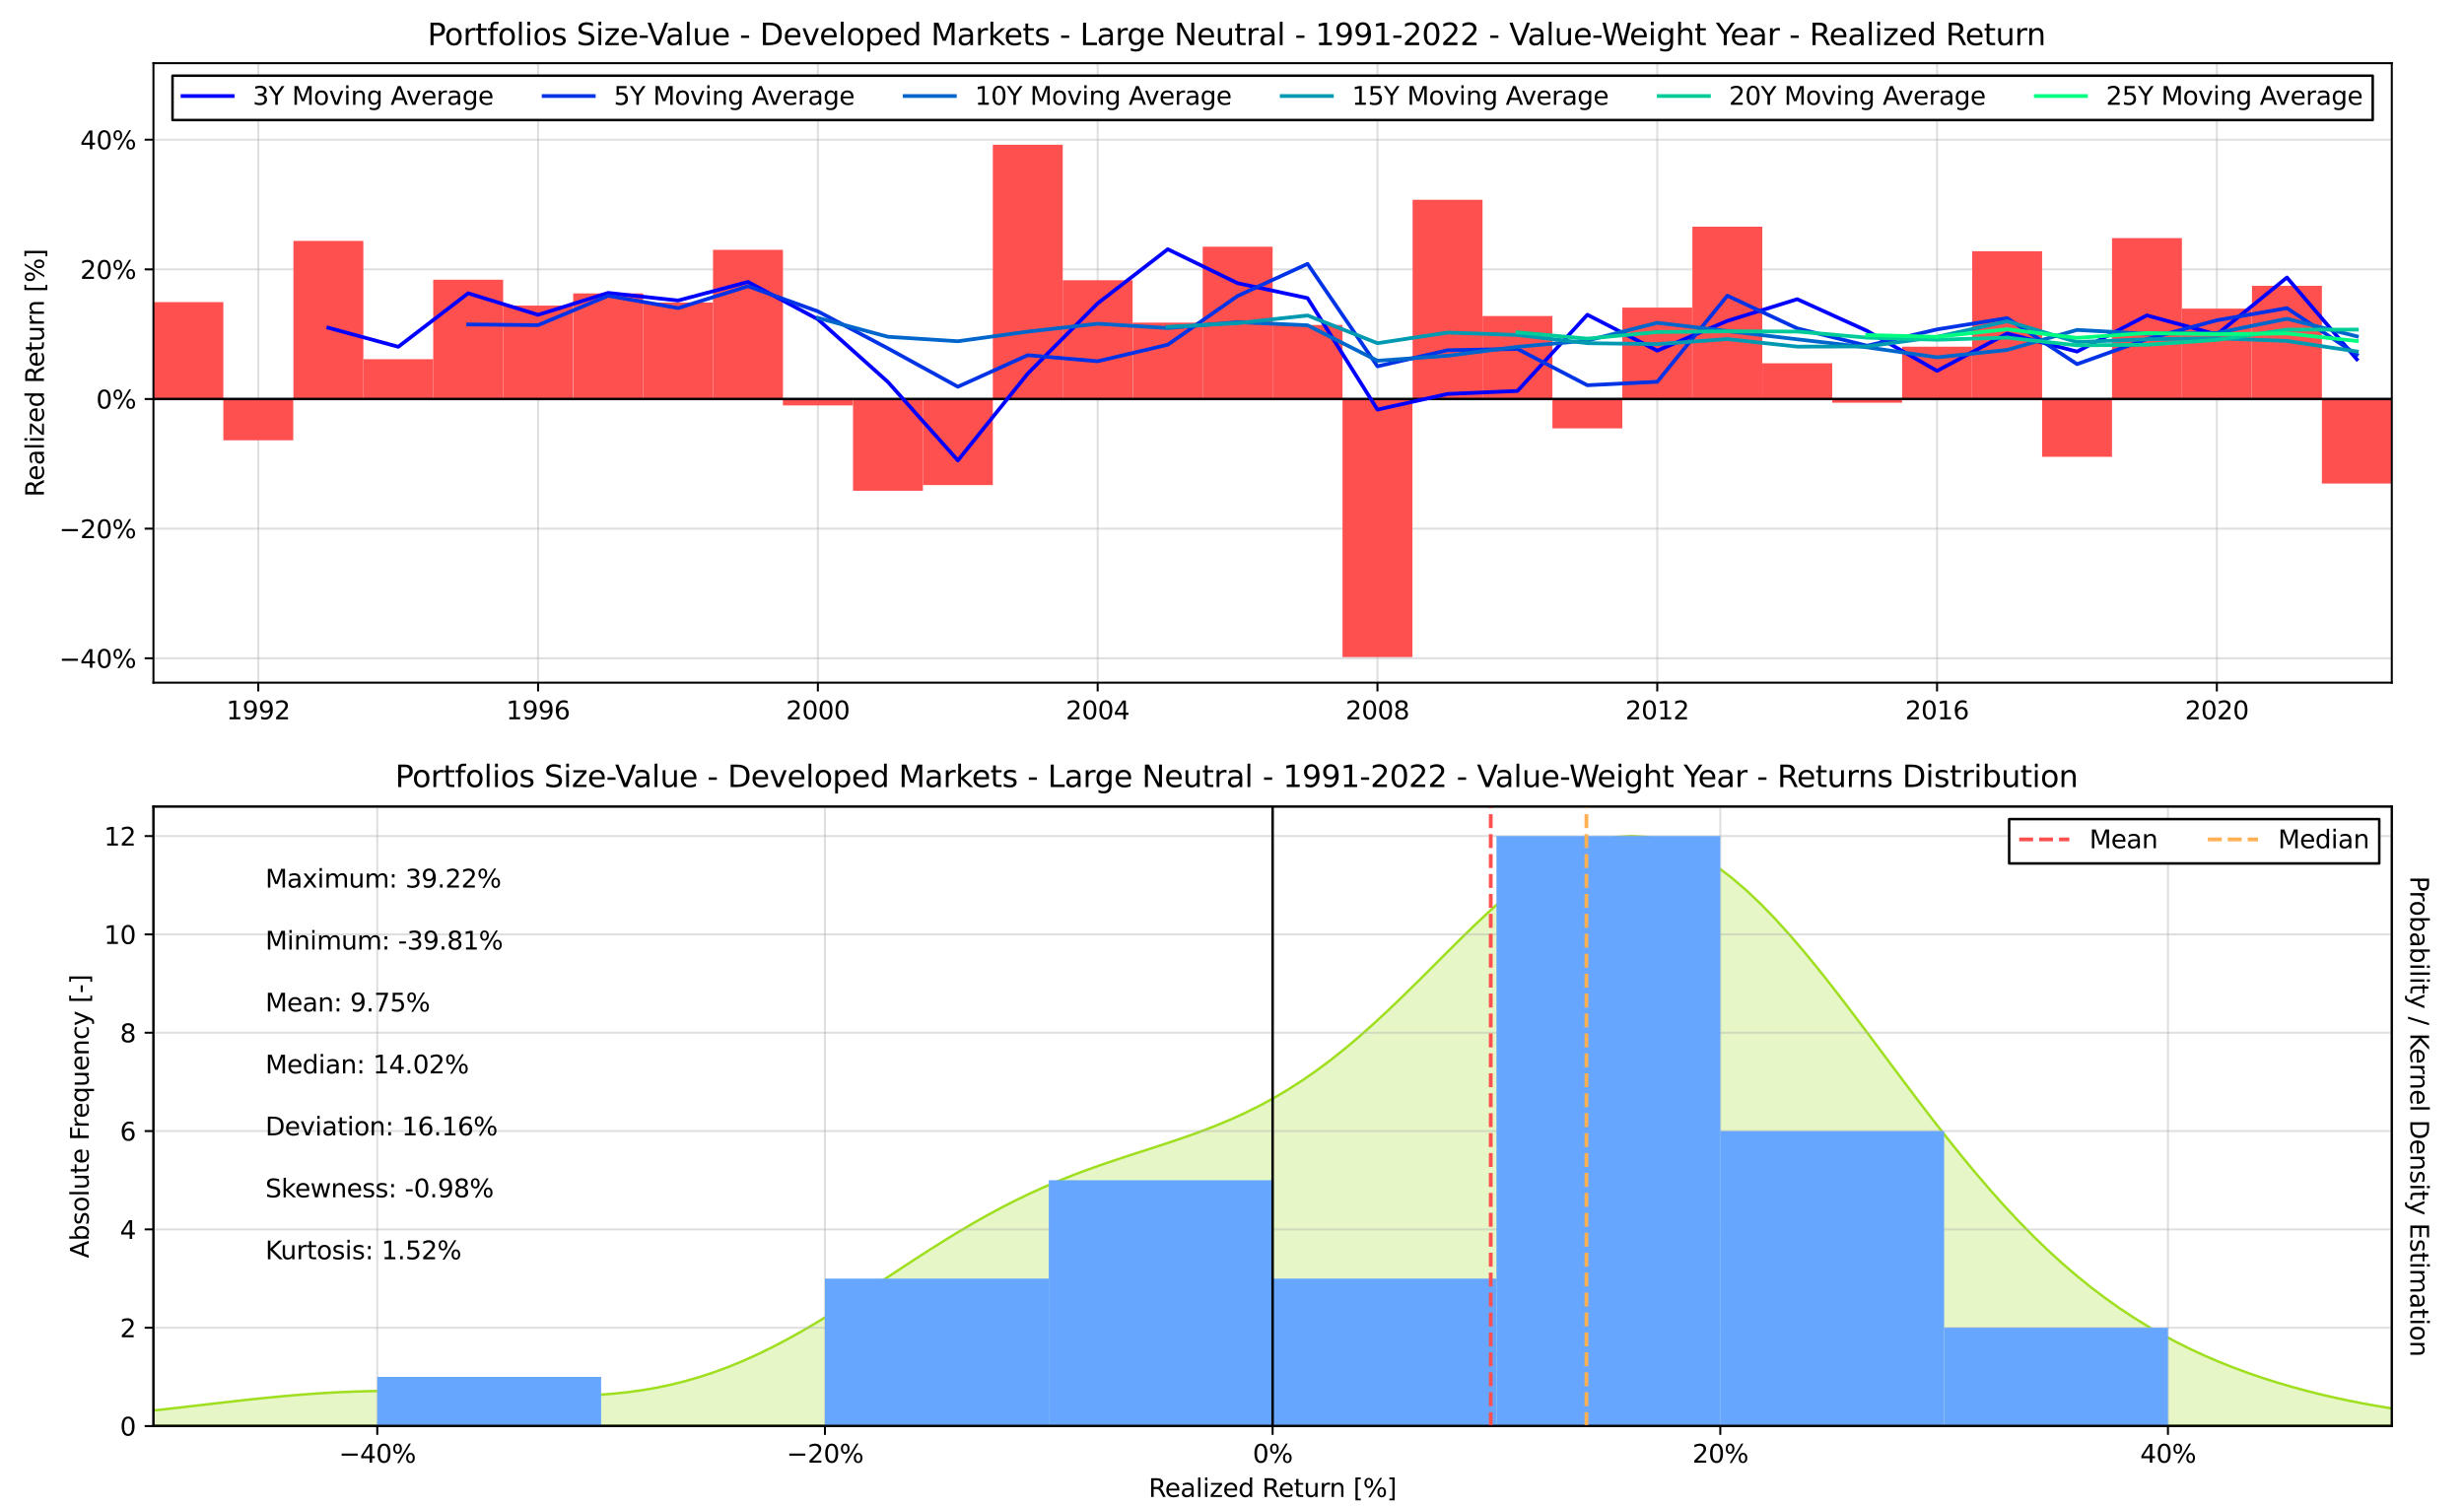 <?xml version="1.0" encoding="utf-8" standalone="no"?>
<!DOCTYPE svg PUBLIC "-//W3C//DTD SVG 1.1//EN"
  "http://www.w3.org/Graphics/SVG/1.1/DTD/svg11.dtd">
<svg xmlns:xlink="http://www.w3.org/1999/xlink" width="982.8pt" height="601.2pt" viewBox="0 0 982.8 601.2" xmlns="http://www.w3.org/2000/svg" version="1.1">
 <defs>
  <style type="text/css">*{stroke-linejoin: round; stroke-linecap: butt}</style>
 </defs>
 <g id="figure_1">
  <g id="patch_1">
   <path d="M 0 601.2 
L 982.8 601.2 
L 982.8 0 
L 0 0 
z
" style="fill: #ffffff"/>
  </g>
  <g id="axes_1">
   <g id="patch_2">
    <path d="M 61.2 272.291 
L 954 272.291 
L 954 25.2 
L 61.2 25.2 
z
" style="fill: #ffffff"/>
   </g>
   <g id="matplotlib.axis_1">
    <g id="xtick_1">
     <g id="line2d_1">
      <path d="M 103.021 272.291 
L 103.021 25.2 
" clip-path="url(#pfadf1c1278)" style="fill: none; stroke: #b0b0b0; stroke-opacity: 0.4; stroke-width: 0.8; stroke-linecap: square"/>
     </g>
     <g id="line2d_2">
      <defs>
       <path id="mfb3e576345" d="M 0 0 
L 0 3.5 
" style="stroke: #000000; stroke-width: 0.8"/>
      </defs>
      <g>
       <use xlink:href="#mfb3e576345" x="103.021" y="272.291" style="stroke: #000000; stroke-width: 0.8"/>
      </g>
     </g>
     <g id="text_1">
      <!-- 1992 -->
      <g transform="translate(90.296 286.889) scale(0.1 -0.1)">
       <defs>
        <path id="DejaVuSans-31" d="M 794 531 
L 1825 531 
L 1825 4091 
L 703 3866 
L 703 4441 
L 1819 4666 
L 2450 4666 
L 2450 531 
L 3481 531 
L 3481 0 
L 794 0 
L 794 531 
z
" transform="scale(0.016)"/>
        <path id="DejaVuSans-39" d="M 703 97 
L 703 672 
Q 941 559 1184 500 
Q 1428 441 1663 441 
Q 2288 441 2617 861 
Q 2947 1281 2994 2138 
Q 2813 1869 2534 1725 
Q 2256 1581 1919 1581 
Q 1219 1581 811 2004 
Q 403 2428 403 3163 
Q 403 3881 828 4315 
Q 1253 4750 1959 4750 
Q 2769 4750 3195 4129 
Q 3622 3509 3622 2328 
Q 3622 1225 3098 567 
Q 2575 -91 1691 -91 
Q 1453 -91 1209 -44 
Q 966 3 703 97 
z
M 1959 2075 
Q 2384 2075 2632 2365 
Q 2881 2656 2881 3163 
Q 2881 3666 2632 3958 
Q 2384 4250 1959 4250 
Q 1534 4250 1286 3958 
Q 1038 3666 1038 3163 
Q 1038 2656 1286 2365 
Q 1534 2075 1959 2075 
z
" transform="scale(0.016)"/>
        <path id="DejaVuSans-32" d="M 1228 531 
L 3431 531 
L 3431 0 
L 469 0 
L 469 531 
Q 828 903 1448 1529 
Q 2069 2156 2228 2338 
Q 2531 2678 2651 2914 
Q 2772 3150 2772 3378 
Q 2772 3750 2511 3984 
Q 2250 4219 1831 4219 
Q 1534 4219 1204 4116 
Q 875 4013 500 3803 
L 500 4441 
Q 881 4594 1212 4672 
Q 1544 4750 1819 4750 
Q 2544 4750 2975 4387 
Q 3406 4025 3406 3419 
Q 3406 3131 3298 2873 
Q 3191 2616 2906 2266 
Q 2828 2175 2409 1742 
Q 1991 1309 1228 531 
z
" transform="scale(0.016)"/>
       </defs>
       <use xlink:href="#DejaVuSans-31"/>
       <use xlink:href="#DejaVuSans-39" x="63.623"/>
       <use xlink:href="#DejaVuSans-39" x="127.246"/>
       <use xlink:href="#DejaVuSans-32" x="190.869"/>
      </g>
     </g>
    </g>
    <g id="xtick_2">
     <g id="line2d_3">
      <path d="M 214.621 272.291 
L 214.621 25.2 
" clip-path="url(#pfadf1c1278)" style="fill: none; stroke: #b0b0b0; stroke-opacity: 0.4; stroke-width: 0.8; stroke-linecap: square"/>
     </g>
     <g id="line2d_4">
      <g>
       <use xlink:href="#mfb3e576345" x="214.621" y="272.291" style="stroke: #000000; stroke-width: 0.8"/>
      </g>
     </g>
     <g id="text_2">
      <!-- 1996 -->
      <g transform="translate(201.896 286.889) scale(0.1 -0.1)">
       <defs>
        <path id="DejaVuSans-36" d="M 2113 2584 
Q 1688 2584 1439 2293 
Q 1191 2003 1191 1497 
Q 1191 994 1439 701 
Q 1688 409 2113 409 
Q 2538 409 2786 701 
Q 3034 994 3034 1497 
Q 3034 2003 2786 2293 
Q 2538 2584 2113 2584 
z
M 3366 4563 
L 3366 3988 
Q 3128 4100 2886 4159 
Q 2644 4219 2406 4219 
Q 1781 4219 1451 3797 
Q 1122 3375 1075 2522 
Q 1259 2794 1537 2939 
Q 1816 3084 2150 3084 
Q 2853 3084 3261 2657 
Q 3669 2231 3669 1497 
Q 3669 778 3244 343 
Q 2819 -91 2113 -91 
Q 1303 -91 875 529 
Q 447 1150 447 2328 
Q 447 3434 972 4092 
Q 1497 4750 2381 4750 
Q 2619 4750 2861 4703 
Q 3103 4656 3366 4563 
z
" transform="scale(0.016)"/>
       </defs>
       <use xlink:href="#DejaVuSans-31"/>
       <use xlink:href="#DejaVuSans-39" x="63.623"/>
       <use xlink:href="#DejaVuSans-39" x="127.246"/>
       <use xlink:href="#DejaVuSans-36" x="190.869"/>
      </g>
     </g>
    </g>
    <g id="xtick_3">
     <g id="line2d_5">
      <path d="M 326.221 272.291 
L 326.221 25.2 
" clip-path="url(#pfadf1c1278)" style="fill: none; stroke: #b0b0b0; stroke-opacity: 0.4; stroke-width: 0.8; stroke-linecap: square"/>
     </g>
     <g id="line2d_6">
      <g>
       <use xlink:href="#mfb3e576345" x="326.221" y="272.291" style="stroke: #000000; stroke-width: 0.8"/>
      </g>
     </g>
     <g id="text_3">
      <!-- 2000 -->
      <g transform="translate(313.496 286.889) scale(0.1 -0.1)">
       <defs>
        <path id="DejaVuSans-30" d="M 2034 4250 
Q 1547 4250 1301 3770 
Q 1056 3291 1056 2328 
Q 1056 1369 1301 889 
Q 1547 409 2034 409 
Q 2525 409 2770 889 
Q 3016 1369 3016 2328 
Q 3016 3291 2770 3770 
Q 2525 4250 2034 4250 
z
M 2034 4750 
Q 2819 4750 3233 4129 
Q 3647 3509 3647 2328 
Q 3647 1150 3233 529 
Q 2819 -91 2034 -91 
Q 1250 -91 836 529 
Q 422 1150 422 2328 
Q 422 3509 836 4129 
Q 1250 4750 2034 4750 
z
" transform="scale(0.016)"/>
       </defs>
       <use xlink:href="#DejaVuSans-32"/>
       <use xlink:href="#DejaVuSans-30" x="63.623"/>
       <use xlink:href="#DejaVuSans-30" x="127.246"/>
       <use xlink:href="#DejaVuSans-30" x="190.869"/>
      </g>
     </g>
    </g>
    <g id="xtick_4">
     <g id="line2d_7">
      <path d="M 437.821 272.291 
L 437.821 25.2 
" clip-path="url(#pfadf1c1278)" style="fill: none; stroke: #b0b0b0; stroke-opacity: 0.4; stroke-width: 0.8; stroke-linecap: square"/>
     </g>
     <g id="line2d_8">
      <g>
       <use xlink:href="#mfb3e576345" x="437.821" y="272.291" style="stroke: #000000; stroke-width: 0.8"/>
      </g>
     </g>
     <g id="text_4">
      <!-- 2004 -->
      <g transform="translate(425.096 286.889) scale(0.1 -0.1)">
       <defs>
        <path id="DejaVuSans-34" d="M 2419 4116 
L 825 1625 
L 2419 1625 
L 2419 4116 
z
M 2253 4666 
L 3047 4666 
L 3047 1625 
L 3713 1625 
L 3713 1100 
L 3047 1100 
L 3047 0 
L 2419 0 
L 2419 1100 
L 313 1100 
L 313 1709 
L 2253 4666 
z
" transform="scale(0.016)"/>
       </defs>
       <use xlink:href="#DejaVuSans-32"/>
       <use xlink:href="#DejaVuSans-30" x="63.623"/>
       <use xlink:href="#DejaVuSans-30" x="127.246"/>
       <use xlink:href="#DejaVuSans-34" x="190.869"/>
      </g>
     </g>
    </g>
    <g id="xtick_5">
     <g id="line2d_9">
      <path d="M 549.421 272.291 
L 549.421 25.2 
" clip-path="url(#pfadf1c1278)" style="fill: none; stroke: #b0b0b0; stroke-opacity: 0.4; stroke-width: 0.8; stroke-linecap: square"/>
     </g>
     <g id="line2d_10">
      <g>
       <use xlink:href="#mfb3e576345" x="549.421" y="272.291" style="stroke: #000000; stroke-width: 0.8"/>
      </g>
     </g>
     <g id="text_5">
      <!-- 2008 -->
      <g transform="translate(536.696 286.889) scale(0.1 -0.1)">
       <defs>
        <path id="DejaVuSans-38" d="M 2034 2216 
Q 1584 2216 1326 1975 
Q 1069 1734 1069 1313 
Q 1069 891 1326 650 
Q 1584 409 2034 409 
Q 2484 409 2743 651 
Q 3003 894 3003 1313 
Q 3003 1734 2745 1975 
Q 2488 2216 2034 2216 
z
M 1403 2484 
Q 997 2584 770 2862 
Q 544 3141 544 3541 
Q 544 4100 942 4425 
Q 1341 4750 2034 4750 
Q 2731 4750 3128 4425 
Q 3525 4100 3525 3541 
Q 3525 3141 3298 2862 
Q 3072 2584 2669 2484 
Q 3125 2378 3379 2068 
Q 3634 1759 3634 1313 
Q 3634 634 3220 271 
Q 2806 -91 2034 -91 
Q 1263 -91 848 271 
Q 434 634 434 1313 
Q 434 1759 690 2068 
Q 947 2378 1403 2484 
z
M 1172 3481 
Q 1172 3119 1398 2916 
Q 1625 2713 2034 2713 
Q 2441 2713 2670 2916 
Q 2900 3119 2900 3481 
Q 2900 3844 2670 4047 
Q 2441 4250 2034 4250 
Q 1625 4250 1398 4047 
Q 1172 3844 1172 3481 
z
" transform="scale(0.016)"/>
       </defs>
       <use xlink:href="#DejaVuSans-32"/>
       <use xlink:href="#DejaVuSans-30" x="63.623"/>
       <use xlink:href="#DejaVuSans-30" x="127.246"/>
       <use xlink:href="#DejaVuSans-38" x="190.869"/>
      </g>
     </g>
    </g>
    <g id="xtick_6">
     <g id="line2d_11">
      <path d="M 661.021 272.291 
L 661.021 25.2 
" clip-path="url(#pfadf1c1278)" style="fill: none; stroke: #b0b0b0; stroke-opacity: 0.4; stroke-width: 0.8; stroke-linecap: square"/>
     </g>
     <g id="line2d_12">
      <g>
       <use xlink:href="#mfb3e576345" x="661.021" y="272.291" style="stroke: #000000; stroke-width: 0.8"/>
      </g>
     </g>
     <g id="text_6">
      <!-- 2012 -->
      <g transform="translate(648.296 286.889) scale(0.1 -0.1)">
       <use xlink:href="#DejaVuSans-32"/>
       <use xlink:href="#DejaVuSans-30" x="63.623"/>
       <use xlink:href="#DejaVuSans-31" x="127.246"/>
       <use xlink:href="#DejaVuSans-32" x="190.869"/>
      </g>
     </g>
    </g>
    <g id="xtick_7">
     <g id="line2d_13">
      <path d="M 772.621 272.291 
L 772.621 25.2 
" clip-path="url(#pfadf1c1278)" style="fill: none; stroke: #b0b0b0; stroke-opacity: 0.4; stroke-width: 0.8; stroke-linecap: square"/>
     </g>
     <g id="line2d_14">
      <g>
       <use xlink:href="#mfb3e576345" x="772.621" y="272.291" style="stroke: #000000; stroke-width: 0.8"/>
      </g>
     </g>
     <g id="text_7">
      <!-- 2016 -->
      <g transform="translate(759.896 286.889) scale(0.1 -0.1)">
       <use xlink:href="#DejaVuSans-32"/>
       <use xlink:href="#DejaVuSans-30" x="63.623"/>
       <use xlink:href="#DejaVuSans-31" x="127.246"/>
       <use xlink:href="#DejaVuSans-36" x="190.869"/>
      </g>
     </g>
    </g>
    <g id="xtick_8">
     <g id="line2d_15">
      <path d="M 884.221 272.291 
L 884.221 25.2 
" clip-path="url(#pfadf1c1278)" style="fill: none; stroke: #b0b0b0; stroke-opacity: 0.4; stroke-width: 0.8; stroke-linecap: square"/>
     </g>
     <g id="line2d_16">
      <g>
       <use xlink:href="#mfb3e576345" x="884.221" y="272.291" style="stroke: #000000; stroke-width: 0.8"/>
      </g>
     </g>
     <g id="text_8">
      <!-- 2020 -->
      <g transform="translate(871.496 286.889) scale(0.1 -0.1)">
       <use xlink:href="#DejaVuSans-32"/>
       <use xlink:href="#DejaVuSans-30" x="63.623"/>
       <use xlink:href="#DejaVuSans-32" x="127.246"/>
       <use xlink:href="#DejaVuSans-30" x="190.869"/>
      </g>
     </g>
    </g>
   </g>
   <g id="matplotlib.axis_2">
    <g id="ytick_1">
     <g id="line2d_17">
      <path d="M 61.2 262.565 
L 954 262.565 
" clip-path="url(#pfadf1c1278)" style="fill: none; stroke: #b0b0b0; stroke-opacity: 0.4; stroke-width: 0.8; stroke-linecap: square"/>
     </g>
     <g id="line2d_18">
      <defs>
       <path id="m7be1eab4a5" d="M 0 0 
L -3.5 0 
" style="stroke: #000000; stroke-width: 0.8"/>
      </defs>
      <g>
       <use xlink:href="#m7be1eab4a5" x="61.2" y="262.565" style="stroke: #000000; stroke-width: 0.8"/>
      </g>
     </g>
     <g id="text_9">
      <!-- −40% -->
      <g transform="translate(23.594 266.365) scale(0.1 -0.1)">
       <defs>
        <path id="DejaVuSans-2212" d="M 678 2272 
L 4684 2272 
L 4684 1741 
L 678 1741 
L 678 2272 
z
" transform="scale(0.016)"/>
        <path id="DejaVuSans-25" d="M 4653 2053 
Q 4381 2053 4226 1822 
Q 4072 1591 4072 1178 
Q 4072 772 4226 539 
Q 4381 306 4653 306 
Q 4919 306 5073 539 
Q 5228 772 5228 1178 
Q 5228 1588 5073 1820 
Q 4919 2053 4653 2053 
z
M 4653 2450 
Q 5147 2450 5437 2106 
Q 5728 1763 5728 1178 
Q 5728 594 5436 251 
Q 5144 -91 4653 -91 
Q 4153 -91 3862 251 
Q 3572 594 3572 1178 
Q 3572 1766 3864 2108 
Q 4156 2450 4653 2450 
z
M 1428 4353 
Q 1159 4353 1004 4120 
Q 850 3888 850 3481 
Q 850 3069 1003 2837 
Q 1156 2606 1428 2606 
Q 1700 2606 1854 2837 
Q 2009 3069 2009 3481 
Q 2009 3884 1853 4118 
Q 1697 4353 1428 4353 
z
M 4250 4750 
L 4750 4750 
L 1831 -91 
L 1331 -91 
L 4250 4750 
z
M 1428 4750 
Q 1922 4750 2215 4408 
Q 2509 4066 2509 3481 
Q 2509 2891 2217 2550 
Q 1925 2209 1428 2209 
Q 931 2209 642 2551 
Q 353 2894 353 3481 
Q 353 4063 643 4406 
Q 934 4750 1428 4750 
z
" transform="scale(0.016)"/>
       </defs>
       <use xlink:href="#DejaVuSans-2212"/>
       <use xlink:href="#DejaVuSans-34" x="83.789"/>
       <use xlink:href="#DejaVuSans-30" x="147.412"/>
       <use xlink:href="#DejaVuSans-25" x="211.035"/>
      </g>
     </g>
    </g>
    <g id="ytick_2">
     <g id="line2d_19">
      <path d="M 61.2 210.855 
L 954 210.855 
" clip-path="url(#pfadf1c1278)" style="fill: none; stroke: #b0b0b0; stroke-opacity: 0.4; stroke-width: 0.8; stroke-linecap: square"/>
     </g>
     <g id="line2d_20">
      <g>
       <use xlink:href="#m7be1eab4a5" x="61.2" y="210.855" style="stroke: #000000; stroke-width: 0.8"/>
      </g>
     </g>
     <g id="text_10">
      <!-- −20% -->
      <g transform="translate(23.594 214.654) scale(0.1 -0.1)">
       <use xlink:href="#DejaVuSans-2212"/>
       <use xlink:href="#DejaVuSans-32" x="83.789"/>
       <use xlink:href="#DejaVuSans-30" x="147.412"/>
       <use xlink:href="#DejaVuSans-25" x="211.035"/>
      </g>
     </g>
    </g>
    <g id="ytick_3">
     <g id="line2d_21">
      <path d="M 61.2 159.145 
L 954 159.145 
" clip-path="url(#pfadf1c1278)" style="fill: none; stroke: #b0b0b0; stroke-opacity: 0.4; stroke-width: 0.8; stroke-linecap: square"/>
     </g>
     <g id="line2d_22">
      <g>
       <use xlink:href="#m7be1eab4a5" x="61.2" y="159.145" style="stroke: #000000; stroke-width: 0.8"/>
      </g>
     </g>
     <g id="text_11">
      <!-- 0% -->
      <g transform="translate(38.336 162.944) scale(0.1 -0.1)">
       <use xlink:href="#DejaVuSans-30"/>
       <use xlink:href="#DejaVuSans-25" x="63.623"/>
      </g>
     </g>
    </g>
    <g id="ytick_4">
     <g id="line2d_23">
      <path d="M 61.2 107.434 
L 954 107.434 
" clip-path="url(#pfadf1c1278)" style="fill: none; stroke: #b0b0b0; stroke-opacity: 0.4; stroke-width: 0.8; stroke-linecap: square"/>
     </g>
     <g id="line2d_24">
      <g>
       <use xlink:href="#m7be1eab4a5" x="61.2" y="107.434" style="stroke: #000000; stroke-width: 0.8"/>
      </g>
     </g>
     <g id="text_12">
      <!-- 20% -->
      <g transform="translate(31.973 111.234) scale(0.1 -0.1)">
       <use xlink:href="#DejaVuSans-32"/>
       <use xlink:href="#DejaVuSans-30" x="63.623"/>
       <use xlink:href="#DejaVuSans-25" x="127.246"/>
      </g>
     </g>
    </g>
    <g id="ytick_5">
     <g id="line2d_25">
      <path d="M 61.2 55.724 
L 954 55.724 
" clip-path="url(#pfadf1c1278)" style="fill: none; stroke: #b0b0b0; stroke-opacity: 0.4; stroke-width: 0.8; stroke-linecap: square"/>
     </g>
     <g id="line2d_26">
      <g>
       <use xlink:href="#m7be1eab4a5" x="61.2" y="55.724" style="stroke: #000000; stroke-width: 0.8"/>
      </g>
     </g>
     <g id="text_13">
      <!-- 40% -->
      <g transform="translate(31.973 59.523) scale(0.1 -0.1)">
       <use xlink:href="#DejaVuSans-34"/>
       <use xlink:href="#DejaVuSans-30" x="63.623"/>
       <use xlink:href="#DejaVuSans-25" x="127.246"/>
      </g>
     </g>
    </g>
    <g id="text_14">
     <!-- Realized Return [%] -->
     <g transform="translate(17.514 198.21) rotate(-90) scale(0.1 -0.1)">
      <defs>
       <path id="DejaVuSans-52" d="M 2841 2188 
Q 3044 2119 3236 1894 
Q 3428 1669 3622 1275 
L 4263 0 
L 3584 0 
L 2988 1197 
Q 2756 1666 2539 1819 
Q 2322 1972 1947 1972 
L 1259 1972 
L 1259 0 
L 628 0 
L 628 4666 
L 2053 4666 
Q 2853 4666 3247 4331 
Q 3641 3997 3641 3322 
Q 3641 2881 3436 2590 
Q 3231 2300 2841 2188 
z
M 1259 4147 
L 1259 2491 
L 2053 2491 
Q 2509 2491 2742 2702 
Q 2975 2913 2975 3322 
Q 2975 3731 2742 3939 
Q 2509 4147 2053 4147 
L 1259 4147 
z
" transform="scale(0.016)"/>
       <path id="DejaVuSans-65" d="M 3597 1894 
L 3597 1613 
L 953 1613 
Q 991 1019 1311 708 
Q 1631 397 2203 397 
Q 2534 397 2845 478 
Q 3156 559 3463 722 
L 3463 178 
Q 3153 47 2828 -22 
Q 2503 -91 2169 -91 
Q 1331 -91 842 396 
Q 353 884 353 1716 
Q 353 2575 817 3079 
Q 1281 3584 2069 3584 
Q 2775 3584 3186 3129 
Q 3597 2675 3597 1894 
z
M 3022 2063 
Q 3016 2534 2758 2815 
Q 2500 3097 2075 3097 
Q 1594 3097 1305 2825 
Q 1016 2553 972 2059 
L 3022 2063 
z
" transform="scale(0.016)"/>
       <path id="DejaVuSans-61" d="M 2194 1759 
Q 1497 1759 1228 1600 
Q 959 1441 959 1056 
Q 959 750 1161 570 
Q 1363 391 1709 391 
Q 2188 391 2477 730 
Q 2766 1069 2766 1631 
L 2766 1759 
L 2194 1759 
z
M 3341 1997 
L 3341 0 
L 2766 0 
L 2766 531 
Q 2569 213 2275 61 
Q 1981 -91 1556 -91 
Q 1019 -91 701 211 
Q 384 513 384 1019 
Q 384 1609 779 1909 
Q 1175 2209 1959 2209 
L 2766 2209 
L 2766 2266 
Q 2766 2663 2505 2880 
Q 2244 3097 1772 3097 
Q 1472 3097 1187 3025 
Q 903 2953 641 2809 
L 641 3341 
Q 956 3463 1253 3523 
Q 1550 3584 1831 3584 
Q 2591 3584 2966 3190 
Q 3341 2797 3341 1997 
z
" transform="scale(0.016)"/>
       <path id="DejaVuSans-6c" d="M 603 4863 
L 1178 4863 
L 1178 0 
L 603 0 
L 603 4863 
z
" transform="scale(0.016)"/>
       <path id="DejaVuSans-69" d="M 603 3500 
L 1178 3500 
L 1178 0 
L 603 0 
L 603 3500 
z
M 603 4863 
L 1178 4863 
L 1178 4134 
L 603 4134 
L 603 4863 
z
" transform="scale(0.016)"/>
       <path id="DejaVuSans-7a" d="M 353 3500 
L 3084 3500 
L 3084 2975 
L 922 459 
L 3084 459 
L 3084 0 
L 275 0 
L 275 525 
L 2438 3041 
L 353 3041 
L 353 3500 
z
" transform="scale(0.016)"/>
       <path id="DejaVuSans-64" d="M 2906 2969 
L 2906 4863 
L 3481 4863 
L 3481 0 
L 2906 0 
L 2906 525 
Q 2725 213 2448 61 
Q 2172 -91 1784 -91 
Q 1150 -91 751 415 
Q 353 922 353 1747 
Q 353 2572 751 3078 
Q 1150 3584 1784 3584 
Q 2172 3584 2448 3432 
Q 2725 3281 2906 2969 
z
M 947 1747 
Q 947 1113 1208 752 
Q 1469 391 1925 391 
Q 2381 391 2643 752 
Q 2906 1113 2906 1747 
Q 2906 2381 2643 2742 
Q 2381 3103 1925 3103 
Q 1469 3103 1208 2742 
Q 947 2381 947 1747 
z
" transform="scale(0.016)"/>
       <path id="DejaVuSans-20" transform="scale(0.016)"/>
       <path id="DejaVuSans-74" d="M 1172 4494 
L 1172 3500 
L 2356 3500 
L 2356 3053 
L 1172 3053 
L 1172 1153 
Q 1172 725 1289 603 
Q 1406 481 1766 481 
L 2356 481 
L 2356 0 
L 1766 0 
Q 1100 0 847 248 
Q 594 497 594 1153 
L 594 3053 
L 172 3053 
L 172 3500 
L 594 3500 
L 594 4494 
L 1172 4494 
z
" transform="scale(0.016)"/>
       <path id="DejaVuSans-75" d="M 544 1381 
L 544 3500 
L 1119 3500 
L 1119 1403 
Q 1119 906 1312 657 
Q 1506 409 1894 409 
Q 2359 409 2629 706 
Q 2900 1003 2900 1516 
L 2900 3500 
L 3475 3500 
L 3475 0 
L 2900 0 
L 2900 538 
Q 2691 219 2414 64 
Q 2138 -91 1772 -91 
Q 1169 -91 856 284 
Q 544 659 544 1381 
z
M 1991 3584 
L 1991 3584 
z
" transform="scale(0.016)"/>
       <path id="DejaVuSans-72" d="M 2631 2963 
Q 2534 3019 2420 3045 
Q 2306 3072 2169 3072 
Q 1681 3072 1420 2755 
Q 1159 2438 1159 1844 
L 1159 0 
L 581 0 
L 581 3500 
L 1159 3500 
L 1159 2956 
Q 1341 3275 1631 3429 
Q 1922 3584 2338 3584 
Q 2397 3584 2469 3576 
Q 2541 3569 2628 3553 
L 2631 2963 
z
" transform="scale(0.016)"/>
       <path id="DejaVuSans-6e" d="M 3513 2113 
L 3513 0 
L 2938 0 
L 2938 2094 
Q 2938 2591 2744 2837 
Q 2550 3084 2163 3084 
Q 1697 3084 1428 2787 
Q 1159 2491 1159 1978 
L 1159 0 
L 581 0 
L 581 3500 
L 1159 3500 
L 1159 2956 
Q 1366 3272 1645 3428 
Q 1925 3584 2291 3584 
Q 2894 3584 3203 3211 
Q 3513 2838 3513 2113 
z
" transform="scale(0.016)"/>
       <path id="DejaVuSans-5b" d="M 550 4863 
L 1875 4863 
L 1875 4416 
L 1125 4416 
L 1125 -397 
L 1875 -397 
L 1875 -844 
L 550 -844 
L 550 4863 
z
" transform="scale(0.016)"/>
       <path id="DejaVuSans-5d" d="M 1947 4863 
L 1947 -844 
L 622 -844 
L 622 -397 
L 1369 -397 
L 1369 4416 
L 622 4416 
L 622 4863 
L 1947 4863 
z
" transform="scale(0.016)"/>
      </defs>
      <use xlink:href="#DejaVuSans-52"/>
      <use xlink:href="#DejaVuSans-65" x="64.982"/>
      <use xlink:href="#DejaVuSans-61" x="126.506"/>
      <use xlink:href="#DejaVuSans-6c" x="187.785"/>
      <use xlink:href="#DejaVuSans-69" x="215.568"/>
      <use xlink:href="#DejaVuSans-7a" x="243.352"/>
      <use xlink:href="#DejaVuSans-65" x="295.842"/>
      <use xlink:href="#DejaVuSans-64" x="357.365"/>
      <use xlink:href="#DejaVuSans-20" x="420.842"/>
      <use xlink:href="#DejaVuSans-52" x="452.629"/>
      <use xlink:href="#DejaVuSans-65" x="517.611"/>
      <use xlink:href="#DejaVuSans-74" x="579.135"/>
      <use xlink:href="#DejaVuSans-75" x="618.344"/>
      <use xlink:href="#DejaVuSans-72" x="681.723"/>
      <use xlink:href="#DejaVuSans-6e" x="721.086"/>
      <use xlink:href="#DejaVuSans-20" x="784.465"/>
      <use xlink:href="#DejaVuSans-5b" x="816.252"/>
      <use xlink:href="#DejaVuSans-25" x="855.266"/>
      <use xlink:href="#DejaVuSans-5d" x="950.285"/>
     </g>
    </g>
   </g>
   <g id="patch_3">
    <path d="M 61.2 159.145 
L 89.081 159.145 
L 89.081 120.491 
L 61.2 120.491 
z
" clip-path="url(#pfadf1c1278)" style="fill: #ff5050"/>
   </g>
   <g id="patch_4">
    <path d="M 89.081 159.145 
L 116.962 159.145 
L 116.962 175.615 
L 89.081 175.615 
z
" clip-path="url(#pfadf1c1278)" style="fill: #ff5050"/>
   </g>
   <g id="patch_5">
    <path d="M 117.038 159.145 
L 144.919 159.145 
L 144.919 96.084 
L 117.038 96.084 
z
" clip-path="url(#pfadf1c1278)" style="fill: #ff5050"/>
   </g>
   <g id="patch_6">
    <path d="M 144.919 159.145 
L 172.8 159.145 
L 172.8 143.27 
L 144.919 143.27 
z
" clip-path="url(#pfadf1c1278)" style="fill: #ff5050"/>
   </g>
   <g id="patch_7">
    <path d="M 172.8 159.145 
L 200.681 159.145 
L 200.681 111.571 
L 172.8 111.571 
z
" clip-path="url(#pfadf1c1278)" style="fill: #ff5050"/>
   </g>
   <g id="patch_8">
    <path d="M 200.681 159.145 
L 228.562 159.145 
L 228.562 121.887 
L 200.681 121.887 
z
" clip-path="url(#pfadf1c1278)" style="fill: #ff5050"/>
   </g>
   <g id="patch_9">
    <path d="M 228.638 159.145 
L 256.519 159.145 
L 256.519 117.027 
L 228.638 117.027 
z
" clip-path="url(#pfadf1c1278)" style="fill: #ff5050"/>
   </g>
   <g id="patch_10">
    <path d="M 256.519 159.145 
L 284.4 159.145 
L 284.4 120.672 
L 256.519 120.672 
z
" clip-path="url(#pfadf1c1278)" style="fill: #ff5050"/>
   </g>
   <g id="patch_11">
    <path d="M 284.4 159.145 
L 312.281 159.145 
L 312.281 99.652 
L 284.4 99.652 
z
" clip-path="url(#pfadf1c1278)" style="fill: #ff5050"/>
   </g>
   <g id="patch_12">
    <path d="M 312.281 159.145 
L 340.162 159.145 
L 340.162 161.704 
L 312.281 161.704 
z
" clip-path="url(#pfadf1c1278)" style="fill: #ff5050"/>
   </g>
   <g id="patch_13">
    <path d="M 340.238 159.145 
L 368.119 159.145 
L 368.119 195.756 
L 340.238 195.756 
z
" clip-path="url(#pfadf1c1278)" style="fill: #ff5050"/>
   </g>
   <g id="patch_14">
    <path d="M 368.119 159.145 
L 396 159.145 
L 396 193.48 
L 368.119 193.48 
z
" clip-path="url(#pfadf1c1278)" style="fill: #ff5050"/>
   </g>
   <g id="patch_15">
    <path d="M 396 159.145 
L 423.881 159.145 
L 423.881 57.741 
L 396 57.741 
z
" clip-path="url(#pfadf1c1278)" style="fill: #ff5050"/>
   </g>
   <g id="patch_16">
    <path d="M 423.881 159.145 
L 451.762 159.145 
L 451.762 111.778 
L 423.881 111.778 
z
" clip-path="url(#pfadf1c1278)" style="fill: #ff5050"/>
   </g>
   <g id="patch_17">
    <path d="M 451.838 159.145 
L 479.719 159.145 
L 479.719 128.687 
L 451.838 128.687 
z
" clip-path="url(#pfadf1c1278)" style="fill: #ff5050"/>
   </g>
   <g id="patch_18">
    <path d="M 479.719 159.145 
L 507.6 159.145 
L 507.6 98.411 
L 479.719 98.411 
z
" clip-path="url(#pfadf1c1278)" style="fill: #ff5050"/>
   </g>
   <g id="patch_19">
    <path d="M 507.6 159.145 
L 535.481 159.145 
L 535.481 129.618 
L 507.6 129.618 
z
" clip-path="url(#pfadf1c1278)" style="fill: #ff5050"/>
   </g>
   <g id="patch_20">
    <path d="M 535.481 159.145 
L 563.362 159.145 
L 563.362 262.074 
L 535.481 262.074 
z
" clip-path="url(#pfadf1c1278)" style="fill: #ff5050"/>
   </g>
   <g id="patch_21">
    <path d="M 563.438 159.145 
L 591.319 159.145 
L 591.319 79.692 
L 563.438 79.692 
z
" clip-path="url(#pfadf1c1278)" style="fill: #ff5050"/>
   </g>
   <g id="patch_22">
    <path d="M 591.319 159.145 
L 619.2 159.145 
L 619.2 126.05 
L 591.319 126.05 
z
" clip-path="url(#pfadf1c1278)" style="fill: #ff5050"/>
   </g>
   <g id="patch_23">
    <path d="M 619.2 159.145 
L 647.081 159.145 
L 647.081 170.857 
L 619.2 170.857 
z
" clip-path="url(#pfadf1c1278)" style="fill: #ff5050"/>
   </g>
   <g id="patch_24">
    <path d="M 647.081 159.145 
L 674.962 159.145 
L 674.962 122.689 
L 647.081 122.689 
z
" clip-path="url(#pfadf1c1278)" style="fill: #ff5050"/>
   </g>
   <g id="patch_25">
    <path d="M 675.038 159.145 
L 702.919 159.145 
L 702.919 90.422 
L 675.038 90.422 
z
" clip-path="url(#pfadf1c1278)" style="fill: #ff5050"/>
   </g>
   <g id="patch_26">
    <path d="M 702.919 159.145 
L 730.8 159.145 
L 730.8 144.899 
L 702.919 144.899 
z
" clip-path="url(#pfadf1c1278)" style="fill: #ff5050"/>
   </g>
   <g id="patch_27">
    <path d="M 730.8 159.145 
L 758.681 159.145 
L 758.681 160.619 
L 730.8 160.619 
z
" clip-path="url(#pfadf1c1278)" style="fill: #ff5050"/>
   </g>
   <g id="patch_28">
    <path d="M 758.681 159.145 
L 786.562 159.145 
L 786.562 138.28 
L 758.681 138.28 
z
" clip-path="url(#pfadf1c1278)" style="fill: #ff5050"/>
   </g>
   <g id="patch_29">
    <path d="M 786.638 159.145 
L 814.519 159.145 
L 814.519 100.195 
L 786.638 100.195 
z
" clip-path="url(#pfadf1c1278)" style="fill: #ff5050"/>
   </g>
   <g id="patch_30">
    <path d="M 814.519 159.145 
L 842.4 159.145 
L 842.4 182.208 
L 814.519 182.208 
z
" clip-path="url(#pfadf1c1278)" style="fill: #ff5050"/>
   </g>
   <g id="patch_31">
    <path d="M 842.4 159.145 
L 870.281 159.145 
L 870.281 94.972 
L 842.4 94.972 
z
" clip-path="url(#pfadf1c1278)" style="fill: #ff5050"/>
   </g>
   <g id="patch_32">
    <path d="M 870.281 159.145 
L 898.162 159.145 
L 898.162 123.103 
L 870.281 123.103 
z
" clip-path="url(#pfadf1c1278)" style="fill: #ff5050"/>
   </g>
   <g id="patch_33">
    <path d="M 898.238 159.145 
L 926.119 159.145 
L 926.119 114.002 
L 898.238 114.002 
z
" clip-path="url(#pfadf1c1278)" style="fill: #ff5050"/>
   </g>
   <g id="patch_34">
    <path d="M 926.119 159.145 
L 954 159.145 
L 954 192.86 
L 926.119 192.86 
z
" clip-path="url(#pfadf1c1278)" style="fill: #ff5050"/>
   </g>
   <g id="line2d_27">
    <path d="M 61.2 159.145 
L 954 159.145 
" clip-path="url(#pfadf1c1278)" style="fill: none; stroke: #000000; stroke-linecap: square"/>
   </g>
   <g id="line2d_28">
    <path d="M 130.979 130.73 
L 158.86 138.323 
L 186.74 116.975 
L 214.621 125.576 
L 242.579 116.828 
L 270.46 119.862 
L 298.34 112.45 
L 326.221 127.343 
L 354.179 152.371 
L 382.06 183.647 
L 409.94 148.992 
L 437.821 121 
L 465.779 99.402 
L 493.66 112.959 
L 521.54 118.906 
L 549.421 163.368 
L 577.379 157.128 
L 605.26 155.939 
L 633.14 125.533 
L 661.021 139.865 
L 688.979 127.989 
L 716.86 119.336 
L 744.74 131.98 
L 772.621 147.932 
L 800.579 133.031 
L 828.46 140.227 
L 856.34 125.792 
L 884.221 133.428 
L 912.179 110.692 
L 940.06 143.321 
" clip-path="url(#pfadf1c1278)" style="fill: none; stroke: #0000ff; stroke-width: 1.5; stroke-linecap: square"/>
   </g>
   <g id="line2d_29">
    <path d="M 186.74 129.406 
L 214.621 129.685 
L 242.579 117.968 
L 270.46 122.885 
L 298.34 114.162 
L 326.221 124.189 
L 354.179 138.962 
L 382.06 154.253 
L 409.94 141.667 
L 437.821 144.092 
L 465.779 137.488 
L 493.66 118.02 
L 521.54 105.247 
L 549.421 146.114 
L 577.379 139.697 
L 605.26 139.169 
L 633.14 153.658 
L 661.021 152.272 
L 688.979 117.942 
L 716.86 130.983 
L 744.74 137.897 
L 772.621 131.382 
L 800.579 126.883 
L 828.46 145.24 
L 856.34 135.255 
L 884.221 127.751 
L 912.179 122.896 
L 940.06 141.429 
" clip-path="url(#pfadf1c1278)" style="fill: none; stroke: #0033e6; stroke-width: 1.5; stroke-linecap: square"/>
   </g>
   <g id="line2d_30">
    <path d="M 326.221 126.797 
L 354.179 134.324 
L 382.06 136.11 
L 409.94 132.276 
L 437.821 129.127 
L 465.779 130.839 
L 493.66 128.491 
L 521.54 129.75 
L 549.421 143.89 
L 577.379 141.894 
L 605.26 138.329 
L 633.14 135.839 
L 661.021 128.76 
L 688.979 132.028 
L 716.86 135.34 
L 744.74 138.533 
L 772.621 142.52 
L 800.579 139.578 
L 828.46 131.591 
L 856.34 133.119 
L 884.221 132.824 
L 912.179 127.139 
L 940.06 134.156 
" clip-path="url(#pfadf1c1278)" style="fill: none; stroke: #0066cc; stroke-width: 1.5; stroke-linecap: square"/>
   </g>
   <g id="line2d_31">
    <path d="M 465.779 130.361 
L 493.66 128.889 
L 521.54 125.823 
L 549.421 136.889 
L 577.379 132.65 
L 605.26 133.615 
L 633.14 136.88 
L 661.021 137.258 
L 688.979 135.241 
L 716.86 138.257 
L 744.74 138.185 
L 772.621 134.353 
L 800.579 128.134 
L 828.46 136.432 
L 856.34 135.311 
L 884.221 134.939 
L 912.179 135.979 
L 940.06 140.195 
" clip-path="url(#pfadf1c1278)" style="fill: none; stroke: #0099b2; stroke-width: 1.5; stroke-linecap: square"/>
   </g>
   <g id="line2d_32">
    <path d="M 605.26 132.563 
L 633.14 135.081 
L 661.021 132.435 
L 688.979 132.152 
L 716.86 132.233 
L 744.74 134.686 
L 772.621 135.505 
L 800.579 134.664 
L 828.46 137.741 
L 856.34 137.507 
L 884.221 135.577 
L 912.179 131.489 
L 940.06 131.458 
" clip-path="url(#pfadf1c1278)" style="fill: none; stroke: #00cc99; stroke-width: 1.5; stroke-linecap: square"/>
   </g>
   <g id="line2d_33">
    <path d="M 744.74 133.63 
L 772.621 134.341 
L 800.579 131.325 
L 828.46 134.77 
L 856.34 132.838 
L 884.221 133.299 
L 912.179 132.983 
L 940.06 136.017 
" clip-path="url(#pfadf1c1278)" style="fill: none; stroke: #00ff80; stroke-width: 1.5; stroke-linecap: square"/>
   </g>
   <g id="patch_35">
    <path d="M 61.2 272.291 
L 61.2 25.2 
" style="fill: none; stroke: #000000; stroke-width: 0.8; stroke-linejoin: miter; stroke-linecap: square"/>
   </g>
   <g id="patch_36">
    <path d="M 954 272.291 
L 954 25.2 
" style="fill: none; stroke: #000000; stroke-width: 0.8; stroke-linejoin: miter; stroke-linecap: square"/>
   </g>
   <g id="patch_37">
    <path d="M 61.2 272.291 
L 954 272.291 
" style="fill: none; stroke: #000000; stroke-width: 0.8; stroke-linejoin: miter; stroke-linecap: square"/>
   </g>
   <g id="patch_38">
    <path d="M 61.2 25.2 
L 954 25.2 
" style="fill: none; stroke: #000000; stroke-width: 0.8; stroke-linejoin: miter; stroke-linecap: square"/>
   </g>
   <g id="text_15">
    <!-- Portfolios Size-Value - Developed Markets - Large Neutral - 1991-2022 - Value-Weight Year - Realized Return -->
    <g transform="translate(170.509 18) scale(0.12 -0.12)">
     <defs>
      <path id="DejaVuSans-50" d="M 1259 4147 
L 1259 2394 
L 2053 2394 
Q 2494 2394 2734 2622 
Q 2975 2850 2975 3272 
Q 2975 3691 2734 3919 
Q 2494 4147 2053 4147 
L 1259 4147 
z
M 628 4666 
L 2053 4666 
Q 2838 4666 3239 4311 
Q 3641 3956 3641 3272 
Q 3641 2581 3239 2228 
Q 2838 1875 2053 1875 
L 1259 1875 
L 1259 0 
L 628 0 
L 628 4666 
z
" transform="scale(0.016)"/>
      <path id="DejaVuSans-6f" d="M 1959 3097 
Q 1497 3097 1228 2736 
Q 959 2375 959 1747 
Q 959 1119 1226 758 
Q 1494 397 1959 397 
Q 2419 397 2687 759 
Q 2956 1122 2956 1747 
Q 2956 2369 2687 2733 
Q 2419 3097 1959 3097 
z
M 1959 3584 
Q 2709 3584 3137 3096 
Q 3566 2609 3566 1747 
Q 3566 888 3137 398 
Q 2709 -91 1959 -91 
Q 1206 -91 779 398 
Q 353 888 353 1747 
Q 353 2609 779 3096 
Q 1206 3584 1959 3584 
z
" transform="scale(0.016)"/>
      <path id="DejaVuSans-66" d="M 2375 4863 
L 2375 4384 
L 1825 4384 
Q 1516 4384 1395 4259 
Q 1275 4134 1275 3809 
L 1275 3500 
L 2222 3500 
L 2222 3053 
L 1275 3053 
L 1275 0 
L 697 0 
L 697 3053 
L 147 3053 
L 147 3500 
L 697 3500 
L 697 3744 
Q 697 4328 969 4595 
Q 1241 4863 1831 4863 
L 2375 4863 
z
" transform="scale(0.016)"/>
      <path id="DejaVuSans-73" d="M 2834 3397 
L 2834 2853 
Q 2591 2978 2328 3040 
Q 2066 3103 1784 3103 
Q 1356 3103 1142 2972 
Q 928 2841 928 2578 
Q 928 2378 1081 2264 
Q 1234 2150 1697 2047 
L 1894 2003 
Q 2506 1872 2764 1633 
Q 3022 1394 3022 966 
Q 3022 478 2636 193 
Q 2250 -91 1575 -91 
Q 1294 -91 989 -36 
Q 684 19 347 128 
L 347 722 
Q 666 556 975 473 
Q 1284 391 1588 391 
Q 1994 391 2212 530 
Q 2431 669 2431 922 
Q 2431 1156 2273 1281 
Q 2116 1406 1581 1522 
L 1381 1569 
Q 847 1681 609 1914 
Q 372 2147 372 2553 
Q 372 3047 722 3315 
Q 1072 3584 1716 3584 
Q 2034 3584 2315 3537 
Q 2597 3491 2834 3397 
z
" transform="scale(0.016)"/>
      <path id="DejaVuSans-53" d="M 3425 4513 
L 3425 3897 
Q 3066 4069 2747 4153 
Q 2428 4238 2131 4238 
Q 1616 4238 1336 4038 
Q 1056 3838 1056 3469 
Q 1056 3159 1242 3001 
Q 1428 2844 1947 2747 
L 2328 2669 
Q 3034 2534 3370 2195 
Q 3706 1856 3706 1288 
Q 3706 609 3251 259 
Q 2797 -91 1919 -91 
Q 1588 -91 1214 -16 
Q 841 59 441 206 
L 441 856 
Q 825 641 1194 531 
Q 1563 422 1919 422 
Q 2459 422 2753 634 
Q 3047 847 3047 1241 
Q 3047 1584 2836 1778 
Q 2625 1972 2144 2069 
L 1759 2144 
Q 1053 2284 737 2584 
Q 422 2884 422 3419 
Q 422 4038 858 4394 
Q 1294 4750 2059 4750 
Q 2388 4750 2728 4690 
Q 3069 4631 3425 4513 
z
" transform="scale(0.016)"/>
      <path id="DejaVuSans-2d" d="M 313 2009 
L 1997 2009 
L 1997 1497 
L 313 1497 
L 313 2009 
z
" transform="scale(0.016)"/>
      <path id="DejaVuSans-56" d="M 1831 0 
L 50 4666 
L 709 4666 
L 2188 738 
L 3669 4666 
L 4325 4666 
L 2547 0 
L 1831 0 
z
" transform="scale(0.016)"/>
      <path id="DejaVuSans-44" d="M 1259 4147 
L 1259 519 
L 2022 519 
Q 2988 519 3436 956 
Q 3884 1394 3884 2338 
Q 3884 3275 3436 3711 
Q 2988 4147 2022 4147 
L 1259 4147 
z
M 628 4666 
L 1925 4666 
Q 3281 4666 3915 4102 
Q 4550 3538 4550 2338 
Q 4550 1131 3912 565 
Q 3275 0 1925 0 
L 628 0 
L 628 4666 
z
" transform="scale(0.016)"/>
      <path id="DejaVuSans-76" d="M 191 3500 
L 800 3500 
L 1894 563 
L 2988 3500 
L 3597 3500 
L 2284 0 
L 1503 0 
L 191 3500 
z
" transform="scale(0.016)"/>
      <path id="DejaVuSans-70" d="M 1159 525 
L 1159 -1331 
L 581 -1331 
L 581 3500 
L 1159 3500 
L 1159 2969 
Q 1341 3281 1617 3432 
Q 1894 3584 2278 3584 
Q 2916 3584 3314 3078 
Q 3713 2572 3713 1747 
Q 3713 922 3314 415 
Q 2916 -91 2278 -91 
Q 1894 -91 1617 61 
Q 1341 213 1159 525 
z
M 3116 1747 
Q 3116 2381 2855 2742 
Q 2594 3103 2138 3103 
Q 1681 3103 1420 2742 
Q 1159 2381 1159 1747 
Q 1159 1113 1420 752 
Q 1681 391 2138 391 
Q 2594 391 2855 752 
Q 3116 1113 3116 1747 
z
" transform="scale(0.016)"/>
      <path id="DejaVuSans-4d" d="M 628 4666 
L 1569 4666 
L 2759 1491 
L 3956 4666 
L 4897 4666 
L 4897 0 
L 4281 0 
L 4281 4097 
L 3078 897 
L 2444 897 
L 1241 4097 
L 1241 0 
L 628 0 
L 628 4666 
z
" transform="scale(0.016)"/>
      <path id="DejaVuSans-6b" d="M 581 4863 
L 1159 4863 
L 1159 1991 
L 2875 3500 
L 3609 3500 
L 1753 1863 
L 3688 0 
L 2938 0 
L 1159 1709 
L 1159 0 
L 581 0 
L 581 4863 
z
" transform="scale(0.016)"/>
      <path id="DejaVuSans-4c" d="M 628 4666 
L 1259 4666 
L 1259 531 
L 3531 531 
L 3531 0 
L 628 0 
L 628 4666 
z
" transform="scale(0.016)"/>
      <path id="DejaVuSans-67" d="M 2906 1791 
Q 2906 2416 2648 2759 
Q 2391 3103 1925 3103 
Q 1463 3103 1205 2759 
Q 947 2416 947 1791 
Q 947 1169 1205 825 
Q 1463 481 1925 481 
Q 2391 481 2648 825 
Q 2906 1169 2906 1791 
z
M 3481 434 
Q 3481 -459 3084 -895 
Q 2688 -1331 1869 -1331 
Q 1566 -1331 1297 -1286 
Q 1028 -1241 775 -1147 
L 775 -588 
Q 1028 -725 1275 -790 
Q 1522 -856 1778 -856 
Q 2344 -856 2625 -561 
Q 2906 -266 2906 331 
L 2906 616 
Q 2728 306 2450 153 
Q 2172 0 1784 0 
Q 1141 0 747 490 
Q 353 981 353 1791 
Q 353 2603 747 3093 
Q 1141 3584 1784 3584 
Q 2172 3584 2450 3431 
Q 2728 3278 2906 2969 
L 2906 3500 
L 3481 3500 
L 3481 434 
z
" transform="scale(0.016)"/>
      <path id="DejaVuSans-4e" d="M 628 4666 
L 1478 4666 
L 3547 763 
L 3547 4666 
L 4159 4666 
L 4159 0 
L 3309 0 
L 1241 3903 
L 1241 0 
L 628 0 
L 628 4666 
z
" transform="scale(0.016)"/>
      <path id="DejaVuSans-57" d="M 213 4666 
L 850 4666 
L 1831 722 
L 2809 4666 
L 3519 4666 
L 4500 722 
L 5478 4666 
L 6119 4666 
L 4947 0 
L 4153 0 
L 3169 4050 
L 2175 0 
L 1381 0 
L 213 4666 
z
" transform="scale(0.016)"/>
      <path id="DejaVuSans-68" d="M 3513 2113 
L 3513 0 
L 2938 0 
L 2938 2094 
Q 2938 2591 2744 2837 
Q 2550 3084 2163 3084 
Q 1697 3084 1428 2787 
Q 1159 2491 1159 1978 
L 1159 0 
L 581 0 
L 581 4863 
L 1159 4863 
L 1159 2956 
Q 1366 3272 1645 3428 
Q 1925 3584 2291 3584 
Q 2894 3584 3203 3211 
Q 3513 2838 3513 2113 
z
" transform="scale(0.016)"/>
      <path id="DejaVuSans-59" d="M -13 4666 
L 666 4666 
L 1959 2747 
L 3244 4666 
L 3922 4666 
L 2272 2222 
L 2272 0 
L 1638 0 
L 1638 2222 
L -13 4666 
z
" transform="scale(0.016)"/>
     </defs>
     <use xlink:href="#DejaVuSans-50"/>
     <use xlink:href="#DejaVuSans-6f" x="56.678"/>
     <use xlink:href="#DejaVuSans-72" x="117.859"/>
     <use xlink:href="#DejaVuSans-74" x="158.973"/>
     <use xlink:href="#DejaVuSans-66" x="198.182"/>
     <use xlink:href="#DejaVuSans-6f" x="233.387"/>
     <use xlink:href="#DejaVuSans-6c" x="294.568"/>
     <use xlink:href="#DejaVuSans-69" x="322.352"/>
     <use xlink:href="#DejaVuSans-6f" x="350.135"/>
     <use xlink:href="#DejaVuSans-73" x="411.316"/>
     <use xlink:href="#DejaVuSans-20" x="463.416"/>
     <use xlink:href="#DejaVuSans-53" x="495.203"/>
     <use xlink:href="#DejaVuSans-69" x="558.68"/>
     <use xlink:href="#DejaVuSans-7a" x="586.463"/>
     <use xlink:href="#DejaVuSans-65" x="638.953"/>
     <use xlink:href="#DejaVuSans-2d" x="700.477"/>
     <use xlink:href="#DejaVuSans-56" x="730.686"/>
     <use xlink:href="#DejaVuSans-61" x="791.344"/>
     <use xlink:href="#DejaVuSans-6c" x="852.623"/>
     <use xlink:href="#DejaVuSans-75" x="880.406"/>
     <use xlink:href="#DejaVuSans-65" x="943.785"/>
     <use xlink:href="#DejaVuSans-20" x="1005.309"/>
     <use xlink:href="#DejaVuSans-2d" x="1037.096"/>
     <use xlink:href="#DejaVuSans-20" x="1073.18"/>
     <use xlink:href="#DejaVuSans-44" x="1104.967"/>
     <use xlink:href="#DejaVuSans-65" x="1181.969"/>
     <use xlink:href="#DejaVuSans-76" x="1243.492"/>
     <use xlink:href="#DejaVuSans-65" x="1302.672"/>
     <use xlink:href="#DejaVuSans-6c" x="1364.195"/>
     <use xlink:href="#DejaVuSans-6f" x="1391.979"/>
     <use xlink:href="#DejaVuSans-70" x="1453.16"/>
     <use xlink:href="#DejaVuSans-65" x="1516.637"/>
     <use xlink:href="#DejaVuSans-64" x="1578.16"/>
     <use xlink:href="#DejaVuSans-20" x="1641.637"/>
     <use xlink:href="#DejaVuSans-4d" x="1673.424"/>
     <use xlink:href="#DejaVuSans-61" x="1759.703"/>
     <use xlink:href="#DejaVuSans-72" x="1820.982"/>
     <use xlink:href="#DejaVuSans-6b" x="1862.096"/>
     <use xlink:href="#DejaVuSans-65" x="1916.381"/>
     <use xlink:href="#DejaVuSans-74" x="1977.904"/>
     <use xlink:href="#DejaVuSans-73" x="2017.113"/>
     <use xlink:href="#DejaVuSans-20" x="2069.213"/>
     <use xlink:href="#DejaVuSans-2d" x="2101"/>
     <use xlink:href="#DejaVuSans-20" x="2137.084"/>
     <use xlink:href="#DejaVuSans-4c" x="2168.871"/>
     <use xlink:href="#DejaVuSans-61" x="2224.584"/>
     <use xlink:href="#DejaVuSans-72" x="2285.863"/>
     <use xlink:href="#DejaVuSans-67" x="2325.227"/>
     <use xlink:href="#DejaVuSans-65" x="2388.703"/>
     <use xlink:href="#DejaVuSans-20" x="2450.227"/>
     <use xlink:href="#DejaVuSans-4e" x="2482.014"/>
     <use xlink:href="#DejaVuSans-65" x="2556.818"/>
     <use xlink:href="#DejaVuSans-75" x="2618.342"/>
     <use xlink:href="#DejaVuSans-74" x="2681.721"/>
     <use xlink:href="#DejaVuSans-72" x="2720.93"/>
     <use xlink:href="#DejaVuSans-61" x="2762.043"/>
     <use xlink:href="#DejaVuSans-6c" x="2823.322"/>
     <use xlink:href="#DejaVuSans-20" x="2851.105"/>
     <use xlink:href="#DejaVuSans-2d" x="2882.893"/>
     <use xlink:href="#DejaVuSans-20" x="2918.977"/>
     <use xlink:href="#DejaVuSans-31" x="2950.764"/>
     <use xlink:href="#DejaVuSans-39" x="3014.387"/>
     <use xlink:href="#DejaVuSans-39" x="3078.01"/>
     <use xlink:href="#DejaVuSans-31" x="3141.633"/>
     <use xlink:href="#DejaVuSans-2d" x="3205.256"/>
     <use xlink:href="#DejaVuSans-32" x="3241.34"/>
     <use xlink:href="#DejaVuSans-30" x="3304.963"/>
     <use xlink:href="#DejaVuSans-32" x="3368.586"/>
     <use xlink:href="#DejaVuSans-32" x="3432.209"/>
     <use xlink:href="#DejaVuSans-20" x="3495.832"/>
     <use xlink:href="#DejaVuSans-2d" x="3527.619"/>
     <use xlink:href="#DejaVuSans-20" x="3563.703"/>
     <use xlink:href="#DejaVuSans-56" x="3595.49"/>
     <use xlink:href="#DejaVuSans-61" x="3656.148"/>
     <use xlink:href="#DejaVuSans-6c" x="3717.428"/>
     <use xlink:href="#DejaVuSans-75" x="3745.211"/>
     <use xlink:href="#DejaVuSans-65" x="3808.59"/>
     <use xlink:href="#DejaVuSans-2d" x="3870.113"/>
     <use xlink:href="#DejaVuSans-57" x="3902.197"/>
     <use xlink:href="#DejaVuSans-65" x="3995.199"/>
     <use xlink:href="#DejaVuSans-69" x="4056.723"/>
     <use xlink:href="#DejaVuSans-67" x="4084.506"/>
     <use xlink:href="#DejaVuSans-68" x="4147.982"/>
     <use xlink:href="#DejaVuSans-74" x="4211.361"/>
     <use xlink:href="#DejaVuSans-20" x="4250.57"/>
     <use xlink:href="#DejaVuSans-59" x="4282.357"/>
     <use xlink:href="#DejaVuSans-65" x="4330.191"/>
     <use xlink:href="#DejaVuSans-61" x="4391.715"/>
     <use xlink:href="#DejaVuSans-72" x="4452.994"/>
     <use xlink:href="#DejaVuSans-20" x="4494.107"/>
     <use xlink:href="#DejaVuSans-2d" x="4525.895"/>
     <use xlink:href="#DejaVuSans-20" x="4561.979"/>
     <use xlink:href="#DejaVuSans-52" x="4593.766"/>
     <use xlink:href="#DejaVuSans-65" x="4658.748"/>
     <use xlink:href="#DejaVuSans-61" x="4720.271"/>
     <use xlink:href="#DejaVuSans-6c" x="4781.551"/>
     <use xlink:href="#DejaVuSans-69" x="4809.334"/>
     <use xlink:href="#DejaVuSans-7a" x="4837.117"/>
     <use xlink:href="#DejaVuSans-65" x="4889.607"/>
     <use xlink:href="#DejaVuSans-64" x="4951.131"/>
     <use xlink:href="#DejaVuSans-20" x="5014.607"/>
     <use xlink:href="#DejaVuSans-52" x="5046.395"/>
     <use xlink:href="#DejaVuSans-65" x="5111.377"/>
     <use xlink:href="#DejaVuSans-74" x="5172.9"/>
     <use xlink:href="#DejaVuSans-75" x="5212.109"/>
     <use xlink:href="#DejaVuSans-72" x="5275.488"/>
     <use xlink:href="#DejaVuSans-6e" x="5314.852"/>
    </g>
   </g>
   <g id="legend_1">
    <g id="patch_39">
     <path d="M 68.809 47.878 
L 946.391 47.878 
L 946.391 30.2 
L 68.809 30.2 
z
" style="fill: #ffffff; stroke: #000000; stroke-linejoin: miter"/>
    </g>
    <g id="line2d_34">
     <path d="M 72.809 38.298 
L 82.809 38.298 
L 92.809 38.298 
" style="fill: none; stroke: #0000ff; stroke-width: 1.5; stroke-linecap: square"/>
    </g>
    <g id="text_16">
     <!-- 3Y Moving Average -->
     <g transform="translate(100.809 41.798) scale(0.1 -0.1)">
      <defs>
       <path id="DejaVuSans-33" d="M 2597 2516 
Q 3050 2419 3304 2112 
Q 3559 1806 3559 1356 
Q 3559 666 3084 287 
Q 2609 -91 1734 -91 
Q 1441 -91 1130 -33 
Q 819 25 488 141 
L 488 750 
Q 750 597 1062 519 
Q 1375 441 1716 441 
Q 2309 441 2620 675 
Q 2931 909 2931 1356 
Q 2931 1769 2642 2001 
Q 2353 2234 1838 2234 
L 1294 2234 
L 1294 2753 
L 1863 2753 
Q 2328 2753 2575 2939 
Q 2822 3125 2822 3475 
Q 2822 3834 2567 4026 
Q 2313 4219 1838 4219 
Q 1578 4219 1281 4162 
Q 984 4106 628 3988 
L 628 4550 
Q 988 4650 1302 4700 
Q 1616 4750 1894 4750 
Q 2613 4750 3031 4423 
Q 3450 4097 3450 3541 
Q 3450 3153 3228 2886 
Q 3006 2619 2597 2516 
z
" transform="scale(0.016)"/>
       <path id="DejaVuSans-41" d="M 2188 4044 
L 1331 1722 
L 3047 1722 
L 2188 4044 
z
M 1831 4666 
L 2547 4666 
L 4325 0 
L 3669 0 
L 3244 1197 
L 1141 1197 
L 716 0 
L 50 0 
L 1831 4666 
z
" transform="scale(0.016)"/>
      </defs>
      <use xlink:href="#DejaVuSans-33"/>
      <use xlink:href="#DejaVuSans-59" x="63.623"/>
      <use xlink:href="#DejaVuSans-20" x="124.707"/>
      <use xlink:href="#DejaVuSans-4d" x="156.494"/>
      <use xlink:href="#DejaVuSans-6f" x="242.773"/>
      <use xlink:href="#DejaVuSans-76" x="303.955"/>
      <use xlink:href="#DejaVuSans-69" x="363.135"/>
      <use xlink:href="#DejaVuSans-6e" x="390.918"/>
      <use xlink:href="#DejaVuSans-67" x="454.297"/>
      <use xlink:href="#DejaVuSans-20" x="517.773"/>
      <use xlink:href="#DejaVuSans-41" x="549.561"/>
      <use xlink:href="#DejaVuSans-76" x="612.094"/>
      <use xlink:href="#DejaVuSans-65" x="671.273"/>
      <use xlink:href="#DejaVuSans-72" x="732.797"/>
      <use xlink:href="#DejaVuSans-61" x="773.91"/>
      <use xlink:href="#DejaVuSans-67" x="835.189"/>
      <use xlink:href="#DejaVuSans-65" x="898.666"/>
     </g>
    </g>
    <g id="line2d_35">
     <path d="M 216.831 38.298 
L 226.831 38.298 
L 236.831 38.298 
" style="fill: none; stroke: #0033e6; stroke-width: 1.5; stroke-linecap: square"/>
    </g>
    <g id="text_17">
     <!-- 5Y Moving Average -->
     <g transform="translate(244.831 41.798) scale(0.1 -0.1)">
      <defs>
       <path id="DejaVuSans-35" d="M 691 4666 
L 3169 4666 
L 3169 4134 
L 1269 4134 
L 1269 2991 
Q 1406 3038 1543 3061 
Q 1681 3084 1819 3084 
Q 2600 3084 3056 2656 
Q 3513 2228 3513 1497 
Q 3513 744 3044 326 
Q 2575 -91 1722 -91 
Q 1428 -91 1123 -41 
Q 819 9 494 109 
L 494 744 
Q 775 591 1075 516 
Q 1375 441 1709 441 
Q 2250 441 2565 725 
Q 2881 1009 2881 1497 
Q 2881 1984 2565 2268 
Q 2250 2553 1709 2553 
Q 1456 2553 1204 2497 
Q 953 2441 691 2322 
L 691 4666 
z
" transform="scale(0.016)"/>
      </defs>
      <use xlink:href="#DejaVuSans-35"/>
      <use xlink:href="#DejaVuSans-59" x="63.623"/>
      <use xlink:href="#DejaVuSans-20" x="124.707"/>
      <use xlink:href="#DejaVuSans-4d" x="156.494"/>
      <use xlink:href="#DejaVuSans-6f" x="242.773"/>
      <use xlink:href="#DejaVuSans-76" x="303.955"/>
      <use xlink:href="#DejaVuSans-69" x="363.135"/>
      <use xlink:href="#DejaVuSans-6e" x="390.918"/>
      <use xlink:href="#DejaVuSans-67" x="454.297"/>
      <use xlink:href="#DejaVuSans-20" x="517.773"/>
      <use xlink:href="#DejaVuSans-41" x="549.561"/>
      <use xlink:href="#DejaVuSans-76" x="612.094"/>
      <use xlink:href="#DejaVuSans-65" x="671.273"/>
      <use xlink:href="#DejaVuSans-72" x="732.797"/>
      <use xlink:href="#DejaVuSans-61" x="773.91"/>
      <use xlink:href="#DejaVuSans-67" x="835.189"/>
      <use xlink:href="#DejaVuSans-65" x="898.666"/>
     </g>
    </g>
    <g id="line2d_36">
     <path d="M 360.853 38.298 
L 370.853 38.298 
L 380.853 38.298 
" style="fill: none; stroke: #0066cc; stroke-width: 1.5; stroke-linecap: square"/>
    </g>
    <g id="text_18">
     <!-- 10Y Moving Average -->
     <g transform="translate(388.853 41.798) scale(0.1 -0.1)">
      <use xlink:href="#DejaVuSans-31"/>
      <use xlink:href="#DejaVuSans-30" x="63.623"/>
      <use xlink:href="#DejaVuSans-59" x="127.246"/>
      <use xlink:href="#DejaVuSans-20" x="188.33"/>
      <use xlink:href="#DejaVuSans-4d" x="220.117"/>
      <use xlink:href="#DejaVuSans-6f" x="306.396"/>
      <use xlink:href="#DejaVuSans-76" x="367.578"/>
      <use xlink:href="#DejaVuSans-69" x="426.758"/>
      <use xlink:href="#DejaVuSans-6e" x="454.541"/>
      <use xlink:href="#DejaVuSans-67" x="517.92"/>
      <use xlink:href="#DejaVuSans-20" x="581.396"/>
      <use xlink:href="#DejaVuSans-41" x="613.184"/>
      <use xlink:href="#DejaVuSans-76" x="675.717"/>
      <use xlink:href="#DejaVuSans-65" x="734.896"/>
      <use xlink:href="#DejaVuSans-72" x="796.42"/>
      <use xlink:href="#DejaVuSans-61" x="837.533"/>
      <use xlink:href="#DejaVuSans-67" x="898.812"/>
      <use xlink:href="#DejaVuSans-65" x="962.289"/>
     </g>
    </g>
    <g id="line2d_37">
     <path d="M 511.238 38.298 
L 521.237 38.298 
L 531.237 38.298 
" style="fill: none; stroke: #0099b2; stroke-width: 1.5; stroke-linecap: square"/>
    </g>
    <g id="text_19">
     <!-- 15Y Moving Average -->
     <g transform="translate(539.237 41.798) scale(0.1 -0.1)">
      <use xlink:href="#DejaVuSans-31"/>
      <use xlink:href="#DejaVuSans-35" x="63.623"/>
      <use xlink:href="#DejaVuSans-59" x="127.246"/>
      <use xlink:href="#DejaVuSans-20" x="188.33"/>
      <use xlink:href="#DejaVuSans-4d" x="220.117"/>
      <use xlink:href="#DejaVuSans-6f" x="306.396"/>
      <use xlink:href="#DejaVuSans-76" x="367.578"/>
      <use xlink:href="#DejaVuSans-69" x="426.758"/>
      <use xlink:href="#DejaVuSans-6e" x="454.541"/>
      <use xlink:href="#DejaVuSans-67" x="517.92"/>
      <use xlink:href="#DejaVuSans-20" x="581.396"/>
      <use xlink:href="#DejaVuSans-41" x="613.184"/>
      <use xlink:href="#DejaVuSans-76" x="675.717"/>
      <use xlink:href="#DejaVuSans-65" x="734.896"/>
      <use xlink:href="#DejaVuSans-72" x="796.42"/>
      <use xlink:href="#DejaVuSans-61" x="837.533"/>
      <use xlink:href="#DejaVuSans-67" x="898.812"/>
      <use xlink:href="#DejaVuSans-65" x="962.289"/>
     </g>
    </g>
    <g id="line2d_38">
     <path d="M 661.622 38.298 
L 671.622 38.298 
L 681.622 38.298 
" style="fill: none; stroke: #00cc99; stroke-width: 1.5; stroke-linecap: square"/>
    </g>
    <g id="text_20">
     <!-- 20Y Moving Average -->
     <g transform="translate(689.622 41.798) scale(0.1 -0.1)">
      <use xlink:href="#DejaVuSans-32"/>
      <use xlink:href="#DejaVuSans-30" x="63.623"/>
      <use xlink:href="#DejaVuSans-59" x="127.246"/>
      <use xlink:href="#DejaVuSans-20" x="188.33"/>
      <use xlink:href="#DejaVuSans-4d" x="220.117"/>
      <use xlink:href="#DejaVuSans-6f" x="306.396"/>
      <use xlink:href="#DejaVuSans-76" x="367.578"/>
      <use xlink:href="#DejaVuSans-69" x="426.758"/>
      <use xlink:href="#DejaVuSans-6e" x="454.541"/>
      <use xlink:href="#DejaVuSans-67" x="517.92"/>
      <use xlink:href="#DejaVuSans-20" x="581.396"/>
      <use xlink:href="#DejaVuSans-41" x="613.184"/>
      <use xlink:href="#DejaVuSans-76" x="675.717"/>
      <use xlink:href="#DejaVuSans-65" x="734.896"/>
      <use xlink:href="#DejaVuSans-72" x="796.42"/>
      <use xlink:href="#DejaVuSans-61" x="837.533"/>
      <use xlink:href="#DejaVuSans-67" x="898.812"/>
      <use xlink:href="#DejaVuSans-65" x="962.289"/>
     </g>
    </g>
    <g id="line2d_39">
     <path d="M 812.006 38.298 
L 822.006 38.298 
L 832.006 38.298 
" style="fill: none; stroke: #00ff80; stroke-width: 1.5; stroke-linecap: square"/>
    </g>
    <g id="text_21">
     <!-- 25Y Moving Average -->
     <g transform="translate(840.006 41.798) scale(0.1 -0.1)">
      <use xlink:href="#DejaVuSans-32"/>
      <use xlink:href="#DejaVuSans-35" x="63.623"/>
      <use xlink:href="#DejaVuSans-59" x="127.246"/>
      <use xlink:href="#DejaVuSans-20" x="188.33"/>
      <use xlink:href="#DejaVuSans-4d" x="220.117"/>
      <use xlink:href="#DejaVuSans-6f" x="306.396"/>
      <use xlink:href="#DejaVuSans-76" x="367.578"/>
      <use xlink:href="#DejaVuSans-69" x="426.758"/>
      <use xlink:href="#DejaVuSans-6e" x="454.541"/>
      <use xlink:href="#DejaVuSans-67" x="517.92"/>
      <use xlink:href="#DejaVuSans-20" x="581.396"/>
      <use xlink:href="#DejaVuSans-41" x="613.184"/>
      <use xlink:href="#DejaVuSans-76" x="675.717"/>
      <use xlink:href="#DejaVuSans-65" x="734.896"/>
      <use xlink:href="#DejaVuSans-72" x="796.42"/>
      <use xlink:href="#DejaVuSans-61" x="837.533"/>
      <use xlink:href="#DejaVuSans-67" x="898.812"/>
      <use xlink:href="#DejaVuSans-65" x="962.289"/>
     </g>
    </g>
   </g>
  </g>
  <g id="axes_2">
   <g id="PolyCollection_1">
    <path d="M -64.194 568.647 
L -64.194 568.8 
L -58.473 568.8 
L -52.753 568.8 
L -47.033 568.8 
L -41.313 568.8 
L -35.593 568.8 
L -29.872 568.8 
L -24.152 568.8 
L -18.432 568.8 
L -12.712 568.8 
L -6.992 568.8 
L -1.271 568.8 
L 4.449 568.8 
L 10.169 568.8 
L 15.889 568.8 
L 21.609 568.8 
L 27.33 568.8 
L 33.05 568.8 
L 38.77 568.8 
L 44.49 568.8 
L 50.21 568.8 
L 55.931 568.8 
L 61.651 568.8 
L 67.371 568.8 
L 73.091 568.8 
L 78.811 568.8 
L 84.532 568.8 
L 90.252 568.8 
L 95.972 568.8 
L 101.692 568.8 
L 107.412 568.8 
L 113.133 568.8 
L 118.853 568.8 
L 124.573 568.8 
L 130.293 568.8 
L 136.013 568.8 
L 141.734 568.8 
L 147.454 568.8 
L 153.174 568.8 
L 158.894 568.8 
L 164.614 568.8 
L 170.335 568.8 
L 176.055 568.8 
L 181.775 568.8 
L 187.495 568.8 
L 193.215 568.8 
L 198.936 568.8 
L 204.656 568.8 
L 210.376 568.8 
L 216.096 568.8 
L 221.816 568.8 
L 227.537 568.8 
L 233.257 568.8 
L 238.977 568.8 
L 244.697 568.8 
L 250.417 568.8 
L 256.138 568.8 
L 261.858 568.8 
L 267.578 568.8 
L 273.298 568.8 
L 279.018 568.8 
L 284.739 568.8 
L 290.459 568.8 
L 296.179 568.8 
L 301.899 568.8 
L 307.619 568.8 
L 313.34 568.8 
L 319.06 568.8 
L 324.78 568.8 
L 330.5 568.8 
L 336.22 568.8 
L 341.941 568.8 
L 347.661 568.8 
L 353.381 568.8 
L 359.101 568.8 
L 364.821 568.8 
L 370.542 568.8 
L 376.262 568.8 
L 381.982 568.8 
L 387.702 568.8 
L 393.422 568.8 
L 399.143 568.8 
L 404.863 568.8 
L 410.583 568.8 
L 416.303 568.8 
L 422.023 568.8 
L 427.744 568.8 
L 433.464 568.8 
L 439.184 568.8 
L 444.904 568.8 
L 450.624 568.8 
L 456.345 568.8 
L 462.065 568.8 
L 467.785 568.8 
L 473.505 568.8 
L 479.225 568.8 
L 484.946 568.8 
L 490.666 568.8 
L 496.386 568.8 
L 502.106 568.8 
L 507.826 568.8 
L 513.547 568.8 
L 519.267 568.8 
L 524.987 568.8 
L 530.707 568.8 
L 536.427 568.8 
L 542.148 568.8 
L 547.868 568.8 
L 553.588 568.8 
L 559.308 568.8 
L 565.028 568.8 
L 570.749 568.8 
L 576.469 568.8 
L 582.189 568.8 
L 587.909 568.8 
L 593.629 568.8 
L 599.35 568.8 
L 605.07 568.8 
L 610.79 568.8 
L 616.51 568.8 
L 622.23 568.8 
L 627.951 568.8 
L 633.671 568.8 
L 639.391 568.8 
L 645.111 568.8 
L 650.831 568.8 
L 656.552 568.8 
L 662.272 568.8 
L 667.992 568.8 
L 673.712 568.8 
L 679.432 568.8 
L 685.153 568.8 
L 690.873 568.8 
L 696.593 568.8 
L 702.313 568.8 
L 708.033 568.8 
L 713.754 568.8 
L 719.474 568.8 
L 725.194 568.8 
L 730.914 568.8 
L 736.634 568.8 
L 742.354 568.8 
L 748.075 568.8 
L 753.795 568.8 
L 759.515 568.8 
L 765.235 568.8 
L 770.955 568.8 
L 776.676 568.8 
L 782.396 568.8 
L 788.116 568.8 
L 793.836 568.8 
L 799.556 568.8 
L 805.277 568.8 
L 810.997 568.8 
L 816.717 568.8 
L 822.437 568.8 
L 828.157 568.8 
L 833.878 568.8 
L 839.598 568.8 
L 845.318 568.8 
L 851.038 568.8 
L 856.758 568.8 
L 862.479 568.8 
L 868.199 568.8 
L 873.919 568.8 
L 879.639 568.8 
L 885.359 568.8 
L 891.08 568.8 
L 896.8 568.8 
L 902.52 568.8 
L 908.24 568.8 
L 913.96 568.8 
L 919.681 568.8 
L 925.401 568.8 
L 931.121 568.8 
L 936.841 568.8 
L 942.561 568.8 
L 948.282 568.8 
L 954.002 568.8 
L 959.722 568.8 
L 965.442 568.8 
L 971.162 568.8 
L 976.883 568.8 
L 982.603 568.8 
L 988.323 568.8 
L 994.043 568.8 
L 999.763 568.8 
L 1005.484 568.8 
L 1011.204 568.8 
L 1016.924 568.8 
L 1022.644 568.8 
L 1028.364 568.8 
L 1034.085 568.8 
L 1039.805 568.8 
L 1045.525 568.8 
L 1051.245 568.8 
L 1056.965 568.8 
L 1062.686 568.8 
L 1068.406 568.8 
L 1074.126 568.8 
L 1074.126 568.642 
L 1074.126 568.642 
L 1068.406 568.6 
L 1062.686 568.548 
L 1056.965 568.484 
L 1051.245 568.407 
L 1045.525 568.313 
L 1039.805 568.2 
L 1034.085 568.066 
L 1028.364 567.906 
L 1022.644 567.718 
L 1016.924 567.499 
L 1011.204 567.243 
L 1005.484 566.947 
L 999.763 566.607 
L 994.043 566.218 
L 988.323 565.775 
L 982.603 565.276 
L 976.883 564.714 
L 971.162 564.085 
L 965.442 563.385 
L 959.722 562.61 
L 954.002 561.754 
L 948.282 560.813 
L 942.561 559.784 
L 936.841 558.66 
L 931.121 557.436 
L 925.401 556.109 
L 919.681 554.67 
L 913.96 553.114 
L 908.24 551.434 
L 902.52 549.621 
L 896.8 547.666 
L 891.08 545.559 
L 885.359 543.29 
L 879.639 540.845 
L 873.919 538.212 
L 868.199 535.377 
L 862.479 532.326 
L 856.758 529.046 
L 851.038 525.52 
L 845.318 521.737 
L 839.598 517.682 
L 833.878 513.345 
L 828.157 508.717 
L 822.437 503.79 
L 816.717 498.561 
L 810.997 493.03 
L 805.277 487.198 
L 799.556 481.074 
L 793.836 474.67 
L 788.116 468.002 
L 782.396 461.091 
L 776.676 453.963 
L 770.955 446.649 
L 765.235 439.184 
L 759.515 431.607 
L 753.795 423.962 
L 748.075 416.295 
L 742.354 408.656 
L 736.634 401.099 
L 730.914 393.678 
L 725.194 386.449 
L 719.474 379.468 
L 713.754 372.794 
L 708.033 366.481 
L 702.313 360.585 
L 696.593 355.157 
L 690.873 350.248 
L 685.153 345.902 
L 679.432 342.159 
L 673.712 339.055 
L 667.992 336.618 
L 662.272 334.868 
L 656.552 333.819 
L 650.831 333.475 
L 645.111 333.834 
L 639.391 334.883 
L 633.671 336.601 
L 627.951 338.957 
L 622.23 341.914 
L 616.51 345.426 
L 610.79 349.44 
L 605.07 353.898 
L 599.35 358.736 
L 593.629 363.889 
L 587.909 369.286 
L 582.189 374.86 
L 576.469 380.541 
L 570.749 386.262 
L 565.028 391.961 
L 559.308 397.578 
L 553.588 403.062 
L 547.868 408.364 
L 542.148 413.446 
L 536.427 418.277 
L 530.707 422.831 
L 524.987 427.094 
L 519.267 431.058 
L 513.547 434.721 
L 507.826 438.091 
L 502.106 441.181 
L 496.386 444.01 
L 490.666 446.602 
L 484.946 448.985 
L 479.225 451.192 
L 473.505 453.256 
L 467.785 455.214 
L 462.065 457.1 
L 456.345 458.951 
L 450.624 460.802 
L 444.904 462.686 
L 439.184 464.633 
L 433.464 466.671 
L 427.744 468.823 
L 422.023 471.109 
L 416.303 473.545 
L 410.583 476.14 
L 404.863 478.901 
L 399.143 481.827 
L 393.422 484.916 
L 387.702 488.159 
L 381.982 491.541 
L 376.262 495.048 
L 370.542 498.657 
L 364.821 502.346 
L 359.101 506.088 
L 353.381 509.857 
L 347.661 513.622 
L 341.941 517.355 
L 336.22 521.027 
L 330.5 524.61 
L 324.78 528.077 
L 319.06 531.403 
L 313.34 534.565 
L 307.619 537.544 
L 301.899 540.324 
L 296.179 542.891 
L 290.459 545.236 
L 284.739 547.351 
L 279.018 549.234 
L 273.298 550.885 
L 267.578 552.308 
L 261.858 553.51 
L 256.138 554.499 
L 250.417 555.287 
L 244.697 555.889 
L 238.977 556.32 
L 233.257 556.598 
L 227.537 556.74 
L 221.816 556.766 
L 216.096 556.697 
L 210.376 556.551 
L 204.656 556.349 
L 198.936 556.109 
L 193.215 555.852 
L 187.495 555.593 
L 181.775 555.349 
L 176.055 555.135 
L 170.335 554.962 
L 164.614 554.842 
L 158.894 554.784 
L 153.174 554.794 
L 147.454 554.875 
L 141.734 555.032 
L 136.013 555.262 
L 130.293 555.566 
L 124.573 555.938 
L 118.853 556.375 
L 113.133 556.869 
L 107.412 557.414 
L 101.692 558 
L 95.972 558.619 
L 90.252 559.262 
L 84.532 559.92 
L 78.811 560.584 
L 73.091 561.245 
L 67.371 561.897 
L 61.651 562.532 
L 55.931 563.144 
L 50.21 563.728 
L 44.49 564.281 
L 38.77 564.798 
L 33.05 565.278 
L 27.33 565.721 
L 21.609 566.124 
L 15.889 566.489 
L 10.169 566.817 
L 4.449 567.109 
L -1.271 567.367 
L -6.992 567.593 
L -12.712 567.79 
L -18.432 567.96 
L -24.152 568.106 
L -29.872 568.23 
L -35.593 568.335 
L -41.313 568.423 
L -47.033 568.496 
L -52.753 568.557 
L -58.473 568.606 
L -64.194 568.647 
z
" clip-path="url(#pfb422ef56e)" style="fill: #9fdf20; fill-opacity: 0.25; stroke: #9fdf20"/>
   </g>
   <g id="matplotlib.axis_3">
    <g id="text_22">
     <!-- Probability / Kernel Density Estimation -->
     <g transform="translate(961.402 349.444) rotate(-270) scale(0.1 -0.1)">
      <defs>
       <path id="DejaVuSans-62" d="M 3116 1747 
Q 3116 2381 2855 2742 
Q 2594 3103 2138 3103 
Q 1681 3103 1420 2742 
Q 1159 2381 1159 1747 
Q 1159 1113 1420 752 
Q 1681 391 2138 391 
Q 2594 391 2855 752 
Q 3116 1113 3116 1747 
z
M 1159 2969 
Q 1341 3281 1617 3432 
Q 1894 3584 2278 3584 
Q 2916 3584 3314 3078 
Q 3713 2572 3713 1747 
Q 3713 922 3314 415 
Q 2916 -91 2278 -91 
Q 1894 -91 1617 61 
Q 1341 213 1159 525 
L 1159 0 
L 581 0 
L 581 4863 
L 1159 4863 
L 1159 2969 
z
" transform="scale(0.016)"/>
       <path id="DejaVuSans-79" d="M 2059 -325 
Q 1816 -950 1584 -1140 
Q 1353 -1331 966 -1331 
L 506 -1331 
L 506 -850 
L 844 -850 
Q 1081 -850 1212 -737 
Q 1344 -625 1503 -206 
L 1606 56 
L 191 3500 
L 800 3500 
L 1894 763 
L 2988 3500 
L 3597 3500 
L 2059 -325 
z
" transform="scale(0.016)"/>
       <path id="DejaVuSans-2f" d="M 1625 4666 
L 2156 4666 
L 531 -594 
L 0 -594 
L 1625 4666 
z
" transform="scale(0.016)"/>
       <path id="DejaVuSans-4b" d="M 628 4666 
L 1259 4666 
L 1259 2694 
L 3353 4666 
L 4166 4666 
L 1850 2491 
L 4331 0 
L 3500 0 
L 1259 2247 
L 1259 0 
L 628 0 
L 628 4666 
z
" transform="scale(0.016)"/>
       <path id="DejaVuSans-45" d="M 628 4666 
L 3578 4666 
L 3578 4134 
L 1259 4134 
L 1259 2753 
L 3481 2753 
L 3481 2222 
L 1259 2222 
L 1259 531 
L 3634 531 
L 3634 0 
L 628 0 
L 628 4666 
z
" transform="scale(0.016)"/>
       <path id="DejaVuSans-6d" d="M 3328 2828 
Q 3544 3216 3844 3400 
Q 4144 3584 4550 3584 
Q 5097 3584 5394 3201 
Q 5691 2819 5691 2113 
L 5691 0 
L 5113 0 
L 5113 2094 
Q 5113 2597 4934 2840 
Q 4756 3084 4391 3084 
Q 3944 3084 3684 2787 
Q 3425 2491 3425 1978 
L 3425 0 
L 2847 0 
L 2847 2094 
Q 2847 2600 2669 2842 
Q 2491 3084 2119 3084 
Q 1678 3084 1418 2786 
Q 1159 2488 1159 1978 
L 1159 0 
L 581 0 
L 581 3500 
L 1159 3500 
L 1159 2956 
Q 1356 3278 1631 3431 
Q 1906 3584 2284 3584 
Q 2666 3584 2933 3390 
Q 3200 3197 3328 2828 
z
" transform="scale(0.016)"/>
      </defs>
      <use xlink:href="#DejaVuSans-50"/>
      <use xlink:href="#DejaVuSans-72" x="58.553"/>
      <use xlink:href="#DejaVuSans-6f" x="97.416"/>
      <use xlink:href="#DejaVuSans-62" x="158.598"/>
      <use xlink:href="#DejaVuSans-61" x="222.074"/>
      <use xlink:href="#DejaVuSans-62" x="283.354"/>
      <use xlink:href="#DejaVuSans-69" x="346.83"/>
      <use xlink:href="#DejaVuSans-6c" x="374.613"/>
      <use xlink:href="#DejaVuSans-69" x="402.396"/>
      <use xlink:href="#DejaVuSans-74" x="430.18"/>
      <use xlink:href="#DejaVuSans-79" x="469.389"/>
      <use xlink:href="#DejaVuSans-20" x="528.568"/>
      <use xlink:href="#DejaVuSans-2f" x="560.355"/>
      <use xlink:href="#DejaVuSans-20" x="594.047"/>
      <use xlink:href="#DejaVuSans-4b" x="625.834"/>
      <use xlink:href="#DejaVuSans-65" x="686.41"/>
      <use xlink:href="#DejaVuSans-72" x="747.934"/>
      <use xlink:href="#DejaVuSans-6e" x="787.297"/>
      <use xlink:href="#DejaVuSans-65" x="850.676"/>
      <use xlink:href="#DejaVuSans-6c" x="912.199"/>
      <use xlink:href="#DejaVuSans-20" x="939.982"/>
      <use xlink:href="#DejaVuSans-44" x="971.77"/>
      <use xlink:href="#DejaVuSans-65" x="1048.771"/>
      <use xlink:href="#DejaVuSans-6e" x="1110.295"/>
      <use xlink:href="#DejaVuSans-73" x="1173.674"/>
      <use xlink:href="#DejaVuSans-69" x="1225.773"/>
      <use xlink:href="#DejaVuSans-74" x="1253.557"/>
      <use xlink:href="#DejaVuSans-79" x="1292.766"/>
      <use xlink:href="#DejaVuSans-20" x="1351.945"/>
      <use xlink:href="#DejaVuSans-45" x="1383.732"/>
      <use xlink:href="#DejaVuSans-73" x="1446.916"/>
      <use xlink:href="#DejaVuSans-74" x="1499.016"/>
      <use xlink:href="#DejaVuSans-69" x="1538.225"/>
      <use xlink:href="#DejaVuSans-6d" x="1566.008"/>
      <use xlink:href="#DejaVuSans-61" x="1663.42"/>
      <use xlink:href="#DejaVuSans-74" x="1724.699"/>
      <use xlink:href="#DejaVuSans-69" x="1763.908"/>
      <use xlink:href="#DejaVuSans-6f" x="1791.691"/>
      <use xlink:href="#DejaVuSans-6e" x="1852.873"/>
     </g>
    </g>
   </g>
   <g id="patch_40">
    <path d="M 61.2 568.8 
L 61.2 321.709 
" style="fill: none; stroke: #000000; stroke-width: 0.8; stroke-linejoin: miter; stroke-linecap: square"/>
   </g>
   <g id="patch_41">
    <path d="M 954 568.8 
L 954 321.709 
" style="fill: none; stroke: #000000; stroke-width: 0.8; stroke-linejoin: miter; stroke-linecap: square"/>
   </g>
   <g id="patch_42">
    <path d="M 61.2 568.8 
L 954 568.8 
" style="fill: none; stroke: #000000; stroke-width: 0.8; stroke-linejoin: miter; stroke-linecap: square"/>
   </g>
   <g id="patch_43">
    <path d="M 61.2 321.709 
L 954 321.709 
" style="fill: none; stroke: #000000; stroke-width: 0.8; stroke-linejoin: miter; stroke-linecap: square"/>
   </g>
  </g>
  <g id="axes_3">
   <g id="matplotlib.axis_4">
    <g id="xtick_9">
     <g id="line2d_40">
      <path d="M 150.48 568.8 
L 150.48 321.709 
" clip-path="url(#pfb422ef56e)" style="fill: none; stroke: #b0b0b0; stroke-opacity: 0.4; stroke-width: 0.8; stroke-linecap: square"/>
     </g>
     <g id="line2d_41">
      <g>
       <use xlink:href="#mfb3e576345" x="150.48" y="568.8" style="stroke: #000000; stroke-width: 0.8"/>
      </g>
     </g>
     <g id="text_23">
      <!-- −40% -->
      <g transform="translate(135.177 583.398) scale(0.1 -0.1)">
       <use xlink:href="#DejaVuSans-2212"/>
       <use xlink:href="#DejaVuSans-34" x="83.789"/>
       <use xlink:href="#DejaVuSans-30" x="147.412"/>
       <use xlink:href="#DejaVuSans-25" x="211.035"/>
      </g>
     </g>
    </g>
    <g id="xtick_10">
     <g id="line2d_42">
      <path d="M 329.04 568.8 
L 329.04 321.709 
" clip-path="url(#pfb422ef56e)" style="fill: none; stroke: #b0b0b0; stroke-opacity: 0.4; stroke-width: 0.8; stroke-linecap: square"/>
     </g>
     <g id="line2d_43">
      <g>
       <use xlink:href="#mfb3e576345" x="329.04" y="568.8" style="stroke: #000000; stroke-width: 0.8"/>
      </g>
     </g>
     <g id="text_24">
      <!-- −20% -->
      <g transform="translate(313.737 583.398) scale(0.1 -0.1)">
       <use xlink:href="#DejaVuSans-2212"/>
       <use xlink:href="#DejaVuSans-32" x="83.789"/>
       <use xlink:href="#DejaVuSans-30" x="147.412"/>
       <use xlink:href="#DejaVuSans-25" x="211.035"/>
      </g>
     </g>
    </g>
    <g id="xtick_11">
     <g id="line2d_44">
      <path d="M 507.6 568.8 
L 507.6 321.709 
" clip-path="url(#pfb422ef56e)" style="fill: none; stroke: #b0b0b0; stroke-opacity: 0.4; stroke-width: 0.8; stroke-linecap: square"/>
     </g>
     <g id="line2d_45">
      <g>
       <use xlink:href="#mfb3e576345" x="507.6" y="568.8" style="stroke: #000000; stroke-width: 0.8"/>
      </g>
     </g>
     <g id="text_25">
      <!-- 0% -->
      <g transform="translate(499.668 583.398) scale(0.1 -0.1)">
       <use xlink:href="#DejaVuSans-30"/>
       <use xlink:href="#DejaVuSans-25" x="63.623"/>
      </g>
     </g>
    </g>
    <g id="xtick_12">
     <g id="line2d_46">
      <path d="M 686.16 568.8 
L 686.16 321.709 
" clip-path="url(#pfb422ef56e)" style="fill: none; stroke: #b0b0b0; stroke-opacity: 0.4; stroke-width: 0.8; stroke-linecap: square"/>
     </g>
     <g id="line2d_47">
      <g>
       <use xlink:href="#mfb3e576345" x="686.16" y="568.8" style="stroke: #000000; stroke-width: 0.8"/>
      </g>
     </g>
     <g id="text_26">
      <!-- 20% -->
      <g transform="translate(675.047 583.398) scale(0.1 -0.1)">
       <use xlink:href="#DejaVuSans-32"/>
       <use xlink:href="#DejaVuSans-30" x="63.623"/>
       <use xlink:href="#DejaVuSans-25" x="127.246"/>
      </g>
     </g>
    </g>
    <g id="xtick_13">
     <g id="line2d_48">
      <path d="M 864.72 568.8 
L 864.72 321.709 
" clip-path="url(#pfb422ef56e)" style="fill: none; stroke: #b0b0b0; stroke-opacity: 0.4; stroke-width: 0.8; stroke-linecap: square"/>
     </g>
     <g id="line2d_49">
      <g>
       <use xlink:href="#mfb3e576345" x="864.72" y="568.8" style="stroke: #000000; stroke-width: 0.8"/>
      </g>
     </g>
     <g id="text_27">
      <!-- 40% -->
      <g transform="translate(853.607 583.398) scale(0.1 -0.1)">
       <use xlink:href="#DejaVuSans-34"/>
       <use xlink:href="#DejaVuSans-30" x="63.623"/>
       <use xlink:href="#DejaVuSans-25" x="127.246"/>
      </g>
     </g>
    </g>
    <g id="text_28">
     <!-- Realized Return [%] -->
     <g transform="translate(458.135 597.077) scale(0.1 -0.1)">
      <use xlink:href="#DejaVuSans-52"/>
      <use xlink:href="#DejaVuSans-65" x="64.982"/>
      <use xlink:href="#DejaVuSans-61" x="126.506"/>
      <use xlink:href="#DejaVuSans-6c" x="187.785"/>
      <use xlink:href="#DejaVuSans-69" x="215.568"/>
      <use xlink:href="#DejaVuSans-7a" x="243.352"/>
      <use xlink:href="#DejaVuSans-65" x="295.842"/>
      <use xlink:href="#DejaVuSans-64" x="357.365"/>
      <use xlink:href="#DejaVuSans-20" x="420.842"/>
      <use xlink:href="#DejaVuSans-52" x="452.629"/>
      <use xlink:href="#DejaVuSans-65" x="517.611"/>
      <use xlink:href="#DejaVuSans-74" x="579.135"/>
      <use xlink:href="#DejaVuSans-75" x="618.344"/>
      <use xlink:href="#DejaVuSans-72" x="681.723"/>
      <use xlink:href="#DejaVuSans-6e" x="721.086"/>
      <use xlink:href="#DejaVuSans-20" x="784.465"/>
      <use xlink:href="#DejaVuSans-5b" x="816.252"/>
      <use xlink:href="#DejaVuSans-25" x="855.266"/>
      <use xlink:href="#DejaVuSans-5d" x="950.285"/>
     </g>
    </g>
   </g>
   <g id="matplotlib.axis_5">
    <g id="ytick_6">
     <g id="line2d_50">
      <path d="M 61.2 568.8 
L 954 568.8 
" clip-path="url(#pfb422ef56e)" style="fill: none; stroke: #b0b0b0; stroke-opacity: 0.4; stroke-width: 0.8; stroke-linecap: square"/>
     </g>
     <g id="line2d_51">
      <g>
       <use xlink:href="#m7be1eab4a5" x="61.2" y="568.8" style="stroke: #000000; stroke-width: 0.8"/>
      </g>
     </g>
     <g id="text_29">
      <!-- 0 -->
      <g transform="translate(47.837 572.599) scale(0.1 -0.1)">
       <use xlink:href="#DejaVuSans-30"/>
      </g>
     </g>
    </g>
    <g id="ytick_7">
     <g id="line2d_52">
      <path d="M 61.2 529.579 
L 954 529.579 
" clip-path="url(#pfb422ef56e)" style="fill: none; stroke: #b0b0b0; stroke-opacity: 0.4; stroke-width: 0.8; stroke-linecap: square"/>
     </g>
     <g id="line2d_53">
      <g>
       <use xlink:href="#m7be1eab4a5" x="61.2" y="529.579" style="stroke: #000000; stroke-width: 0.8"/>
      </g>
     </g>
     <g id="text_30">
      <!-- 2 -->
      <g transform="translate(47.837 533.378) scale(0.1 -0.1)">
       <use xlink:href="#DejaVuSans-32"/>
      </g>
     </g>
    </g>
    <g id="ytick_8">
     <g id="line2d_54">
      <path d="M 61.2 490.358 
L 954 490.358 
" clip-path="url(#pfb422ef56e)" style="fill: none; stroke: #b0b0b0; stroke-opacity: 0.4; stroke-width: 0.8; stroke-linecap: square"/>
     </g>
     <g id="line2d_55">
      <g>
       <use xlink:href="#m7be1eab4a5" x="61.2" y="490.358" style="stroke: #000000; stroke-width: 0.8"/>
      </g>
     </g>
     <g id="text_31">
      <!-- 4 -->
      <g transform="translate(47.837 494.158) scale(0.1 -0.1)">
       <use xlink:href="#DejaVuSans-34"/>
      </g>
     </g>
    </g>
    <g id="ytick_9">
     <g id="line2d_56">
      <path d="M 61.2 451.138 
L 954 451.138 
" clip-path="url(#pfb422ef56e)" style="fill: none; stroke: #b0b0b0; stroke-opacity: 0.4; stroke-width: 0.8; stroke-linecap: square"/>
     </g>
     <g id="line2d_57">
      <g>
       <use xlink:href="#m7be1eab4a5" x="61.2" y="451.138" style="stroke: #000000; stroke-width: 0.8"/>
      </g>
     </g>
     <g id="text_32">
      <!-- 6 -->
      <g transform="translate(47.837 454.937) scale(0.1 -0.1)">
       <use xlink:href="#DejaVuSans-36"/>
      </g>
     </g>
    </g>
    <g id="ytick_10">
     <g id="line2d_58">
      <path d="M 61.2 411.917 
L 954 411.917 
" clip-path="url(#pfb422ef56e)" style="fill: none; stroke: #b0b0b0; stroke-opacity: 0.4; stroke-width: 0.8; stroke-linecap: square"/>
     </g>
     <g id="line2d_59">
      <g>
       <use xlink:href="#m7be1eab4a5" x="61.2" y="411.917" style="stroke: #000000; stroke-width: 0.8"/>
      </g>
     </g>
     <g id="text_33">
      <!-- 8 -->
      <g transform="translate(47.837 415.716) scale(0.1 -0.1)">
       <use xlink:href="#DejaVuSans-38"/>
      </g>
     </g>
    </g>
    <g id="ytick_11">
     <g id="line2d_60">
      <path d="M 61.2 372.696 
L 954 372.696 
" clip-path="url(#pfb422ef56e)" style="fill: none; stroke: #b0b0b0; stroke-opacity: 0.4; stroke-width: 0.8; stroke-linecap: square"/>
     </g>
     <g id="line2d_61">
      <g>
       <use xlink:href="#m7be1eab4a5" x="61.2" y="372.696" style="stroke: #000000; stroke-width: 0.8"/>
      </g>
     </g>
     <g id="text_34">
      <!-- 10 -->
      <g transform="translate(41.475 376.495) scale(0.1 -0.1)">
       <use xlink:href="#DejaVuSans-31"/>
       <use xlink:href="#DejaVuSans-30" x="63.623"/>
      </g>
     </g>
    </g>
    <g id="ytick_12">
     <g id="line2d_62">
      <path d="M 61.2 333.475 
L 954 333.475 
" clip-path="url(#pfb422ef56e)" style="fill: none; stroke: #b0b0b0; stroke-opacity: 0.4; stroke-width: 0.8; stroke-linecap: square"/>
     </g>
     <g id="line2d_63">
      <g>
       <use xlink:href="#m7be1eab4a5" x="61.2" y="333.475" style="stroke: #000000; stroke-width: 0.8"/>
      </g>
     </g>
     <g id="text_35">
      <!-- 12 -->
      <g transform="translate(41.475 337.275) scale(0.1 -0.1)">
       <use xlink:href="#DejaVuSans-31"/>
       <use xlink:href="#DejaVuSans-32" x="63.623"/>
      </g>
     </g>
    </g>
    <g id="text_36">
     <!-- Absolute Frequency [-] -->
     <g transform="translate(35.395 501.821) rotate(-90) scale(0.1 -0.1)">
      <defs>
       <path id="DejaVuSans-46" d="M 628 4666 
L 3309 4666 
L 3309 4134 
L 1259 4134 
L 1259 2759 
L 3109 2759 
L 3109 2228 
L 1259 2228 
L 1259 0 
L 628 0 
L 628 4666 
z
" transform="scale(0.016)"/>
       <path id="DejaVuSans-71" d="M 947 1747 
Q 947 1113 1208 752 
Q 1469 391 1925 391 
Q 2381 391 2643 752 
Q 2906 1113 2906 1747 
Q 2906 2381 2643 2742 
Q 2381 3103 1925 3103 
Q 1469 3103 1208 2742 
Q 947 2381 947 1747 
z
M 2906 525 
Q 2725 213 2448 61 
Q 2172 -91 1784 -91 
Q 1150 -91 751 415 
Q 353 922 353 1747 
Q 353 2572 751 3078 
Q 1150 3584 1784 3584 
Q 2172 3584 2448 3432 
Q 2725 3281 2906 2969 
L 2906 3500 
L 3481 3500 
L 3481 -1331 
L 2906 -1331 
L 2906 525 
z
" transform="scale(0.016)"/>
       <path id="DejaVuSans-63" d="M 3122 3366 
L 3122 2828 
Q 2878 2963 2633 3030 
Q 2388 3097 2138 3097 
Q 1578 3097 1268 2742 
Q 959 2388 959 1747 
Q 959 1106 1268 751 
Q 1578 397 2138 397 
Q 2388 397 2633 464 
Q 2878 531 3122 666 
L 3122 134 
Q 2881 22 2623 -34 
Q 2366 -91 2075 -91 
Q 1284 -91 818 406 
Q 353 903 353 1747 
Q 353 2603 823 3093 
Q 1294 3584 2113 3584 
Q 2378 3584 2631 3529 
Q 2884 3475 3122 3366 
z
" transform="scale(0.016)"/>
      </defs>
      <use xlink:href="#DejaVuSans-41"/>
      <use xlink:href="#DejaVuSans-62" x="68.408"/>
      <use xlink:href="#DejaVuSans-73" x="131.885"/>
      <use xlink:href="#DejaVuSans-6f" x="183.984"/>
      <use xlink:href="#DejaVuSans-6c" x="245.166"/>
      <use xlink:href="#DejaVuSans-75" x="272.949"/>
      <use xlink:href="#DejaVuSans-74" x="336.328"/>
      <use xlink:href="#DejaVuSans-65" x="375.537"/>
      <use xlink:href="#DejaVuSans-20" x="437.061"/>
      <use xlink:href="#DejaVuSans-46" x="468.848"/>
      <use xlink:href="#DejaVuSans-72" x="519.117"/>
      <use xlink:href="#DejaVuSans-65" x="557.98"/>
      <use xlink:href="#DejaVuSans-71" x="619.504"/>
      <use xlink:href="#DejaVuSans-75" x="682.98"/>
      <use xlink:href="#DejaVuSans-65" x="746.359"/>
      <use xlink:href="#DejaVuSans-6e" x="807.883"/>
      <use xlink:href="#DejaVuSans-63" x="871.262"/>
      <use xlink:href="#DejaVuSans-79" x="926.242"/>
      <use xlink:href="#DejaVuSans-20" x="985.422"/>
      <use xlink:href="#DejaVuSans-5b" x="1017.209"/>
      <use xlink:href="#DejaVuSans-2d" x="1056.223"/>
      <use xlink:href="#DejaVuSans-5d" x="1092.307"/>
     </g>
    </g>
   </g>
   <g id="patch_44">
    <path d="M -385.2 568.8 
L -295.92 568.8 
L -295.92 568.8 
L -385.2 568.8 
z
" clip-path="url(#pfb422ef56e)" style="fill: #66a6ff"/>
   </g>
   <g id="patch_45">
    <path d="M -295.92 568.8 
L -206.64 568.8 
L -206.64 568.8 
L -295.92 568.8 
z
" clip-path="url(#pfb422ef56e)" style="fill: #66a6ff"/>
   </g>
   <g id="patch_46">
    <path d="M -206.64 568.8 
L -117.36 568.8 
L -117.36 568.8 
L -206.64 568.8 
z
" clip-path="url(#pfb422ef56e)" style="fill: #66a6ff"/>
   </g>
   <g id="patch_47">
    <path d="M -117.36 568.8 
L -28.08 568.8 
L -28.08 568.8 
L -117.36 568.8 
z
" clip-path="url(#pfb422ef56e)" style="fill: #66a6ff"/>
   </g>
   <g id="patch_48">
    <path d="M -28.08 568.8 
L 61.2 568.8 
L 61.2 568.8 
L -28.08 568.8 
z
" clip-path="url(#pfb422ef56e)" style="fill: #66a6ff"/>
   </g>
   <g id="patch_49">
    <path d="M 61.2 568.8 
L 150.48 568.8 
L 150.48 568.8 
L 61.2 568.8 
z
" clip-path="url(#pfb422ef56e)" style="fill: #66a6ff"/>
   </g>
   <g id="patch_50">
    <path d="M 150.48 568.8 
L 239.76 568.8 
L 239.76 549.19 
L 150.48 549.19 
z
" clip-path="url(#pfb422ef56e)" style="fill: #66a6ff"/>
   </g>
   <g id="patch_51">
    <path d="M 239.76 568.8 
L 329.04 568.8 
L 329.04 568.8 
L 239.76 568.8 
z
" clip-path="url(#pfb422ef56e)" style="fill: #66a6ff"/>
   </g>
   <g id="patch_52">
    <path d="M 329.04 568.8 
L 418.32 568.8 
L 418.32 509.969 
L 329.04 509.969 
z
" clip-path="url(#pfb422ef56e)" style="fill: #66a6ff"/>
   </g>
   <g id="patch_53">
    <path d="M 418.32 568.8 
L 507.6 568.8 
L 507.6 470.748 
L 418.32 470.748 
z
" clip-path="url(#pfb422ef56e)" style="fill: #66a6ff"/>
   </g>
   <g id="patch_54">
    <path d="M 507.6 568.8 
L 596.88 568.8 
L 596.88 509.969 
L 507.6 509.969 
z
" clip-path="url(#pfb422ef56e)" style="fill: #66a6ff"/>
   </g>
   <g id="patch_55">
    <path d="M 596.88 568.8 
L 686.16 568.8 
L 686.16 333.475 
L 596.88 333.475 
z
" clip-path="url(#pfb422ef56e)" style="fill: #66a6ff"/>
   </g>
   <g id="patch_56">
    <path d="M 686.16 568.8 
L 775.44 568.8 
L 775.44 451.138 
L 686.16 451.138 
z
" clip-path="url(#pfb422ef56e)" style="fill: #66a6ff"/>
   </g>
   <g id="patch_57">
    <path d="M 775.44 568.8 
L 864.72 568.8 
L 864.72 529.579 
L 775.44 529.579 
z
" clip-path="url(#pfb422ef56e)" style="fill: #66a6ff"/>
   </g>
   <g id="patch_58">
    <path d="M 864.72 568.8 
L 954 568.8 
L 954 568.8 
L 864.72 568.8 
z
" clip-path="url(#pfb422ef56e)" style="fill: #66a6ff"/>
   </g>
   <g id="patch_59">
    <path d="M 954 568.8 
L 1043.28 568.8 
L 1043.28 568.8 
L 954 568.8 
z
" clip-path="url(#pfb422ef56e)" style="fill: #66a6ff"/>
   </g>
   <g id="patch_60">
    <path d="M 1043.28 568.8 
L 1132.56 568.8 
L 1132.56 568.8 
L 1043.28 568.8 
z
" clip-path="url(#pfb422ef56e)" style="fill: #66a6ff"/>
   </g>
   <g id="patch_61">
    <path d="M 1132.56 568.8 
L 1221.84 568.8 
L 1221.84 568.8 
L 1132.56 568.8 
z
" clip-path="url(#pfb422ef56e)" style="fill: #66a6ff"/>
   </g>
   <g id="patch_62">
    <path d="M 1221.84 568.8 
L 1311.12 568.8 
L 1311.12 568.8 
L 1221.84 568.8 
z
" clip-path="url(#pfb422ef56e)" style="fill: #66a6ff"/>
   </g>
   <g id="patch_63">
    <path d="M 1311.12 568.8 
L 1400.4 568.8 
L 1400.4 568.8 
L 1311.12 568.8 
z
" clip-path="url(#pfb422ef56e)" style="fill: #66a6ff"/>
   </g>
   <g id="line2d_64">
    <path d="M 507.6 568.8 
L 507.6 321.709 
" clip-path="url(#pfb422ef56e)" style="fill: none; stroke: #000000; stroke-linecap: square"/>
   </g>
   <g id="line2d_65">
    <path d="M 61.2 568.8 
L 954 568.8 
" clip-path="url(#pfb422ef56e)" style="fill: none; stroke: #000000; stroke-linecap: square"/>
   </g>
   <g id="line2d_66">
    <path d="M 594.603 568.8 
L 594.603 321.709 
" clip-path="url(#pfb422ef56e)" style="fill: none; stroke-dasharray: 5.55,2.4; stroke-dashoffset: 0; stroke: #ff5050; stroke-width: 1.5"/>
   </g>
   <g id="line2d_67">
    <path d="M 632.771 568.8 
L 632.771 321.709 
" clip-path="url(#pfb422ef56e)" style="fill: none; stroke-dasharray: 5.55,2.4; stroke-dashoffset: 0; stroke: #ffb053; stroke-width: 1.5"/>
   </g>
   <g id="patch_64">
    <path d="M 61.2 568.8 
L 61.2 321.709 
" style="fill: none; stroke: #000000; stroke-width: 0.8; stroke-linejoin: miter; stroke-linecap: square"/>
   </g>
   <g id="patch_65">
    <path d="M 954 568.8 
L 954 321.709 
" style="fill: none; stroke: #000000; stroke-width: 0.8; stroke-linejoin: miter; stroke-linecap: square"/>
   </g>
   <g id="patch_66">
    <path d="M 61.2 568.8 
L 954 568.8 
" style="fill: none; stroke: #000000; stroke-width: 0.8; stroke-linejoin: miter; stroke-linecap: square"/>
   </g>
   <g id="patch_67">
    <path d="M 61.2 321.709 
L 954 321.709 
" style="fill: none; stroke: #000000; stroke-width: 0.8; stroke-linejoin: miter; stroke-linecap: square"/>
   </g>
   <g id="text_37">
    <!-- Maximum: 39.22% -->
    <g transform="translate(105.84 354.017) scale(0.1 -0.1)">
     <defs>
      <path id="DejaVuSans-78" d="M 3513 3500 
L 2247 1797 
L 3578 0 
L 2900 0 
L 1881 1375 
L 863 0 
L 184 0 
L 1544 1831 
L 300 3500 
L 978 3500 
L 1906 2253 
L 2834 3500 
L 3513 3500 
z
" transform="scale(0.016)"/>
      <path id="DejaVuSans-3a" d="M 750 794 
L 1409 794 
L 1409 0 
L 750 0 
L 750 794 
z
M 750 3309 
L 1409 3309 
L 1409 2516 
L 750 2516 
L 750 3309 
z
" transform="scale(0.016)"/>
      <path id="DejaVuSans-2e" d="M 684 794 
L 1344 794 
L 1344 0 
L 684 0 
L 684 794 
z
" transform="scale(0.016)"/>
     </defs>
     <use xlink:href="#DejaVuSans-4d"/>
     <use xlink:href="#DejaVuSans-61" x="86.279"/>
     <use xlink:href="#DejaVuSans-78" x="147.559"/>
     <use xlink:href="#DejaVuSans-69" x="206.738"/>
     <use xlink:href="#DejaVuSans-6d" x="234.521"/>
     <use xlink:href="#DejaVuSans-75" x="331.934"/>
     <use xlink:href="#DejaVuSans-6d" x="395.312"/>
     <use xlink:href="#DejaVuSans-3a" x="492.725"/>
     <use xlink:href="#DejaVuSans-20" x="526.416"/>
     <use xlink:href="#DejaVuSans-33" x="558.203"/>
     <use xlink:href="#DejaVuSans-39" x="621.826"/>
     <use xlink:href="#DejaVuSans-2e" x="685.449"/>
     <use xlink:href="#DejaVuSans-32" x="717.236"/>
     <use xlink:href="#DejaVuSans-32" x="780.859"/>
     <use xlink:href="#DejaVuSans-25" x="844.482"/>
    </g>
   </g>
   <g id="text_38">
    <!-- Minimum: -39.81% -->
    <g transform="translate(105.84 378.726) scale(0.1 -0.1)">
     <use xlink:href="#DejaVuSans-4d"/>
     <use xlink:href="#DejaVuSans-69" x="86.279"/>
     <use xlink:href="#DejaVuSans-6e" x="114.062"/>
     <use xlink:href="#DejaVuSans-69" x="177.441"/>
     <use xlink:href="#DejaVuSans-6d" x="205.225"/>
     <use xlink:href="#DejaVuSans-75" x="302.637"/>
     <use xlink:href="#DejaVuSans-6d" x="366.016"/>
     <use xlink:href="#DejaVuSans-3a" x="463.428"/>
     <use xlink:href="#DejaVuSans-20" x="497.119"/>
     <use xlink:href="#DejaVuSans-2d" x="528.906"/>
     <use xlink:href="#DejaVuSans-33" x="564.99"/>
     <use xlink:href="#DejaVuSans-39" x="628.613"/>
     <use xlink:href="#DejaVuSans-2e" x="692.236"/>
     <use xlink:href="#DejaVuSans-38" x="724.023"/>
     <use xlink:href="#DejaVuSans-31" x="787.646"/>
     <use xlink:href="#DejaVuSans-25" x="851.27"/>
    </g>
   </g>
   <g id="text_39">
    <!-- Mean: 9.75% -->
    <g transform="translate(105.84 403.435) scale(0.1 -0.1)">
     <defs>
      <path id="DejaVuSans-37" d="M 525 4666 
L 3525 4666 
L 3525 4397 
L 1831 0 
L 1172 0 
L 2766 4134 
L 525 4134 
L 525 4666 
z
" transform="scale(0.016)"/>
     </defs>
     <use xlink:href="#DejaVuSans-4d"/>
     <use xlink:href="#DejaVuSans-65" x="86.279"/>
     <use xlink:href="#DejaVuSans-61" x="147.803"/>
     <use xlink:href="#DejaVuSans-6e" x="209.082"/>
     <use xlink:href="#DejaVuSans-3a" x="272.461"/>
     <use xlink:href="#DejaVuSans-20" x="306.152"/>
     <use xlink:href="#DejaVuSans-39" x="337.939"/>
     <use xlink:href="#DejaVuSans-2e" x="401.562"/>
     <use xlink:href="#DejaVuSans-37" x="433.35"/>
     <use xlink:href="#DejaVuSans-35" x="496.973"/>
     <use xlink:href="#DejaVuSans-25" x="560.596"/>
    </g>
   </g>
   <g id="text_40">
    <!-- Median: 14.02% -->
    <g transform="translate(105.84 428.144) scale(0.1 -0.1)">
     <use xlink:href="#DejaVuSans-4d"/>
     <use xlink:href="#DejaVuSans-65" x="86.279"/>
     <use xlink:href="#DejaVuSans-64" x="147.803"/>
     <use xlink:href="#DejaVuSans-69" x="211.279"/>
     <use xlink:href="#DejaVuSans-61" x="239.062"/>
     <use xlink:href="#DejaVuSans-6e" x="300.342"/>
     <use xlink:href="#DejaVuSans-3a" x="363.721"/>
     <use xlink:href="#DejaVuSans-20" x="397.412"/>
     <use xlink:href="#DejaVuSans-31" x="429.199"/>
     <use xlink:href="#DejaVuSans-34" x="492.822"/>
     <use xlink:href="#DejaVuSans-2e" x="556.445"/>
     <use xlink:href="#DejaVuSans-30" x="588.232"/>
     <use xlink:href="#DejaVuSans-32" x="651.855"/>
     <use xlink:href="#DejaVuSans-25" x="715.479"/>
    </g>
   </g>
   <g id="text_41">
    <!-- Deviation: 16.16% -->
    <g transform="translate(105.84 452.853) scale(0.1 -0.1)">
     <use xlink:href="#DejaVuSans-44"/>
     <use xlink:href="#DejaVuSans-65" x="77.002"/>
     <use xlink:href="#DejaVuSans-76" x="138.525"/>
     <use xlink:href="#DejaVuSans-69" x="197.705"/>
     <use xlink:href="#DejaVuSans-61" x="225.488"/>
     <use xlink:href="#DejaVuSans-74" x="286.768"/>
     <use xlink:href="#DejaVuSans-69" x="325.977"/>
     <use xlink:href="#DejaVuSans-6f" x="353.76"/>
     <use xlink:href="#DejaVuSans-6e" x="414.941"/>
     <use xlink:href="#DejaVuSans-3a" x="478.32"/>
     <use xlink:href="#DejaVuSans-20" x="512.012"/>
     <use xlink:href="#DejaVuSans-31" x="543.799"/>
     <use xlink:href="#DejaVuSans-36" x="607.422"/>
     <use xlink:href="#DejaVuSans-2e" x="671.045"/>
     <use xlink:href="#DejaVuSans-31" x="702.832"/>
     <use xlink:href="#DejaVuSans-36" x="766.455"/>
     <use xlink:href="#DejaVuSans-25" x="830.078"/>
    </g>
   </g>
   <g id="text_42">
    <!-- Skewness: -0.98% -->
    <g transform="translate(105.84 477.562) scale(0.1 -0.1)">
     <defs>
      <path id="DejaVuSans-77" d="M 269 3500 
L 844 3500 
L 1563 769 
L 2278 3500 
L 2956 3500 
L 3675 769 
L 4391 3500 
L 4966 3500 
L 4050 0 
L 3372 0 
L 2619 2869 
L 1863 0 
L 1184 0 
L 269 3500 
z
" transform="scale(0.016)"/>
     </defs>
     <use xlink:href="#DejaVuSans-53"/>
     <use xlink:href="#DejaVuSans-6b" x="63.477"/>
     <use xlink:href="#DejaVuSans-65" x="117.762"/>
     <use xlink:href="#DejaVuSans-77" x="179.285"/>
     <use xlink:href="#DejaVuSans-6e" x="261.072"/>
     <use xlink:href="#DejaVuSans-65" x="324.451"/>
     <use xlink:href="#DejaVuSans-73" x="385.975"/>
     <use xlink:href="#DejaVuSans-73" x="438.074"/>
     <use xlink:href="#DejaVuSans-3a" x="490.174"/>
     <use xlink:href="#DejaVuSans-20" x="523.865"/>
     <use xlink:href="#DejaVuSans-2d" x="555.652"/>
     <use xlink:href="#DejaVuSans-30" x="591.736"/>
     <use xlink:href="#DejaVuSans-2e" x="655.359"/>
     <use xlink:href="#DejaVuSans-39" x="687.146"/>
     <use xlink:href="#DejaVuSans-38" x="750.77"/>
     <use xlink:href="#DejaVuSans-25" x="814.393"/>
    </g>
   </g>
   <g id="text_43">
    <!-- Kurtosis: 1.52% -->
    <g transform="translate(105.84 502.271) scale(0.1 -0.1)">
     <use xlink:href="#DejaVuSans-4b"/>
     <use xlink:href="#DejaVuSans-75" x="60.576"/>
     <use xlink:href="#DejaVuSans-72" x="123.955"/>
     <use xlink:href="#DejaVuSans-74" x="165.068"/>
     <use xlink:href="#DejaVuSans-6f" x="204.277"/>
     <use xlink:href="#DejaVuSans-73" x="265.459"/>
     <use xlink:href="#DejaVuSans-69" x="317.559"/>
     <use xlink:href="#DejaVuSans-73" x="345.342"/>
     <use xlink:href="#DejaVuSans-3a" x="397.441"/>
     <use xlink:href="#DejaVuSans-20" x="431.133"/>
     <use xlink:href="#DejaVuSans-31" x="462.92"/>
     <use xlink:href="#DejaVuSans-2e" x="526.543"/>
     <use xlink:href="#DejaVuSans-35" x="558.33"/>
     <use xlink:href="#DejaVuSans-32" x="621.953"/>
     <use xlink:href="#DejaVuSans-25" x="685.576"/>
    </g>
   </g>
   <g id="text_44">
    <!-- Portfolios Size-Value - Developed Markets - Large Neutral - 1991-2022 - Value-Weight Year - Returns Distribution -->
    <g transform="translate(157.632 313.92) scale(0.12 -0.12)">
     <use xlink:href="#DejaVuSans-50"/>
     <use xlink:href="#DejaVuSans-6f" x="56.678"/>
     <use xlink:href="#DejaVuSans-72" x="117.859"/>
     <use xlink:href="#DejaVuSans-74" x="158.973"/>
     <use xlink:href="#DejaVuSans-66" x="198.182"/>
     <use xlink:href="#DejaVuSans-6f" x="233.387"/>
     <use xlink:href="#DejaVuSans-6c" x="294.568"/>
     <use xlink:href="#DejaVuSans-69" x="322.352"/>
     <use xlink:href="#DejaVuSans-6f" x="350.135"/>
     <use xlink:href="#DejaVuSans-73" x="411.316"/>
     <use xlink:href="#DejaVuSans-20" x="463.416"/>
     <use xlink:href="#DejaVuSans-53" x="495.203"/>
     <use xlink:href="#DejaVuSans-69" x="558.68"/>
     <use xlink:href="#DejaVuSans-7a" x="586.463"/>
     <use xlink:href="#DejaVuSans-65" x="638.953"/>
     <use xlink:href="#DejaVuSans-2d" x="700.477"/>
     <use xlink:href="#DejaVuSans-56" x="730.686"/>
     <use xlink:href="#DejaVuSans-61" x="791.344"/>
     <use xlink:href="#DejaVuSans-6c" x="852.623"/>
     <use xlink:href="#DejaVuSans-75" x="880.406"/>
     <use xlink:href="#DejaVuSans-65" x="943.785"/>
     <use xlink:href="#DejaVuSans-20" x="1005.309"/>
     <use xlink:href="#DejaVuSans-2d" x="1037.096"/>
     <use xlink:href="#DejaVuSans-20" x="1073.18"/>
     <use xlink:href="#DejaVuSans-44" x="1104.967"/>
     <use xlink:href="#DejaVuSans-65" x="1181.969"/>
     <use xlink:href="#DejaVuSans-76" x="1243.492"/>
     <use xlink:href="#DejaVuSans-65" x="1302.672"/>
     <use xlink:href="#DejaVuSans-6c" x="1364.195"/>
     <use xlink:href="#DejaVuSans-6f" x="1391.979"/>
     <use xlink:href="#DejaVuSans-70" x="1453.16"/>
     <use xlink:href="#DejaVuSans-65" x="1516.637"/>
     <use xlink:href="#DejaVuSans-64" x="1578.16"/>
     <use xlink:href="#DejaVuSans-20" x="1641.637"/>
     <use xlink:href="#DejaVuSans-4d" x="1673.424"/>
     <use xlink:href="#DejaVuSans-61" x="1759.703"/>
     <use xlink:href="#DejaVuSans-72" x="1820.982"/>
     <use xlink:href="#DejaVuSans-6b" x="1862.096"/>
     <use xlink:href="#DejaVuSans-65" x="1916.381"/>
     <use xlink:href="#DejaVuSans-74" x="1977.904"/>
     <use xlink:href="#DejaVuSans-73" x="2017.113"/>
     <use xlink:href="#DejaVuSans-20" x="2069.213"/>
     <use xlink:href="#DejaVuSans-2d" x="2101"/>
     <use xlink:href="#DejaVuSans-20" x="2137.084"/>
     <use xlink:href="#DejaVuSans-4c" x="2168.871"/>
     <use xlink:href="#DejaVuSans-61" x="2224.584"/>
     <use xlink:href="#DejaVuSans-72" x="2285.863"/>
     <use xlink:href="#DejaVuSans-67" x="2325.227"/>
     <use xlink:href="#DejaVuSans-65" x="2388.703"/>
     <use xlink:href="#DejaVuSans-20" x="2450.227"/>
     <use xlink:href="#DejaVuSans-4e" x="2482.014"/>
     <use xlink:href="#DejaVuSans-65" x="2556.818"/>
     <use xlink:href="#DejaVuSans-75" x="2618.342"/>
     <use xlink:href="#DejaVuSans-74" x="2681.721"/>
     <use xlink:href="#DejaVuSans-72" x="2720.93"/>
     <use xlink:href="#DejaVuSans-61" x="2762.043"/>
     <use xlink:href="#DejaVuSans-6c" x="2823.322"/>
     <use xlink:href="#DejaVuSans-20" x="2851.105"/>
     <use xlink:href="#DejaVuSans-2d" x="2882.893"/>
     <use xlink:href="#DejaVuSans-20" x="2918.977"/>
     <use xlink:href="#DejaVuSans-31" x="2950.764"/>
     <use xlink:href="#DejaVuSans-39" x="3014.387"/>
     <use xlink:href="#DejaVuSans-39" x="3078.01"/>
     <use xlink:href="#DejaVuSans-31" x="3141.633"/>
     <use xlink:href="#DejaVuSans-2d" x="3205.256"/>
     <use xlink:href="#DejaVuSans-32" x="3241.34"/>
     <use xlink:href="#DejaVuSans-30" x="3304.963"/>
     <use xlink:href="#DejaVuSans-32" x="3368.586"/>
     <use xlink:href="#DejaVuSans-32" x="3432.209"/>
     <use xlink:href="#DejaVuSans-20" x="3495.832"/>
     <use xlink:href="#DejaVuSans-2d" x="3527.619"/>
     <use xlink:href="#DejaVuSans-20" x="3563.703"/>
     <use xlink:href="#DejaVuSans-56" x="3595.49"/>
     <use xlink:href="#DejaVuSans-61" x="3656.148"/>
     <use xlink:href="#DejaVuSans-6c" x="3717.428"/>
     <use xlink:href="#DejaVuSans-75" x="3745.211"/>
     <use xlink:href="#DejaVuSans-65" x="3808.59"/>
     <use xlink:href="#DejaVuSans-2d" x="3870.113"/>
     <use xlink:href="#DejaVuSans-57" x="3902.197"/>
     <use xlink:href="#DejaVuSans-65" x="3995.199"/>
     <use xlink:href="#DejaVuSans-69" x="4056.723"/>
     <use xlink:href="#DejaVuSans-67" x="4084.506"/>
     <use xlink:href="#DejaVuSans-68" x="4147.982"/>
     <use xlink:href="#DejaVuSans-74" x="4211.361"/>
     <use xlink:href="#DejaVuSans-20" x="4250.57"/>
     <use xlink:href="#DejaVuSans-59" x="4282.357"/>
     <use xlink:href="#DejaVuSans-65" x="4330.191"/>
     <use xlink:href="#DejaVuSans-61" x="4391.715"/>
     <use xlink:href="#DejaVuSans-72" x="4452.994"/>
     <use xlink:href="#DejaVuSans-20" x="4494.107"/>
     <use xlink:href="#DejaVuSans-2d" x="4525.895"/>
     <use xlink:href="#DejaVuSans-20" x="4561.979"/>
     <use xlink:href="#DejaVuSans-52" x="4593.766"/>
     <use xlink:href="#DejaVuSans-65" x="4658.748"/>
     <use xlink:href="#DejaVuSans-74" x="4720.271"/>
     <use xlink:href="#DejaVuSans-75" x="4759.48"/>
     <use xlink:href="#DejaVuSans-72" x="4822.859"/>
     <use xlink:href="#DejaVuSans-6e" x="4862.223"/>
     <use xlink:href="#DejaVuSans-73" x="4925.602"/>
     <use xlink:href="#DejaVuSans-20" x="4977.701"/>
     <use xlink:href="#DejaVuSans-44" x="5009.488"/>
     <use xlink:href="#DejaVuSans-69" x="5086.49"/>
     <use xlink:href="#DejaVuSans-73" x="5114.273"/>
     <use xlink:href="#DejaVuSans-74" x="5166.373"/>
     <use xlink:href="#DejaVuSans-72" x="5205.582"/>
     <use xlink:href="#DejaVuSans-69" x="5246.695"/>
     <use xlink:href="#DejaVuSans-62" x="5274.479"/>
     <use xlink:href="#DejaVuSans-75" x="5337.955"/>
     <use xlink:href="#DejaVuSans-74" x="5401.334"/>
     <use xlink:href="#DejaVuSans-69" x="5440.543"/>
     <use xlink:href="#DejaVuSans-6f" x="5468.326"/>
     <use xlink:href="#DejaVuSans-6e" x="5529.508"/>
    </g>
   </g>
   <g id="legend_2">
    <g id="patch_68">
     <path d="M 801.38 344.387 
L 949 344.387 
L 949 326.709 
L 801.38 326.709 
z
" style="fill: #ffffff; stroke: #000000; stroke-linejoin: miter"/>
    </g>
    <g id="line2d_68">
     <path d="M 805.38 334.808 
L 815.38 334.808 
L 825.38 334.808 
" style="fill: none; stroke-dasharray: 5.55,2.4; stroke-dashoffset: 0; stroke: #ff5050; stroke-width: 1.5"/>
    </g>
    <g id="text_45">
     <!-- Mean -->
     <g transform="translate(833.38 338.308) scale(0.1 -0.1)">
      <use xlink:href="#DejaVuSans-4d"/>
      <use xlink:href="#DejaVuSans-65" x="86.279"/>
      <use xlink:href="#DejaVuSans-61" x="147.803"/>
      <use xlink:href="#DejaVuSans-6e" x="209.082"/>
     </g>
    </g>
    <g id="line2d_69">
     <path d="M 880.627 334.808 
L 890.627 334.808 
L 900.627 334.808 
" style="fill: none; stroke-dasharray: 5.55,2.4; stroke-dashoffset: 0; stroke: #ffb053; stroke-width: 1.5"/>
    </g>
    <g id="text_46">
     <!-- Median -->
     <g transform="translate(908.627 338.308) scale(0.1 -0.1)">
      <use xlink:href="#DejaVuSans-4d"/>
      <use xlink:href="#DejaVuSans-65" x="86.279"/>
      <use xlink:href="#DejaVuSans-64" x="147.803"/>
      <use xlink:href="#DejaVuSans-69" x="211.279"/>
      <use xlink:href="#DejaVuSans-61" x="239.062"/>
      <use xlink:href="#DejaVuSans-6e" x="300.342"/>
     </g>
    </g>
   </g>
  </g>
 </g>
 <defs>
  <clipPath id="pfadf1c1278">
   <rect x="61.2" y="25.2" width="892.8" height="247.091"/>
  </clipPath>
  <clipPath id="pfb422ef56e">
   <rect x="61.2" y="321.709" width="892.8" height="247.091"/>
  </clipPath>
 </defs>
</svg>
